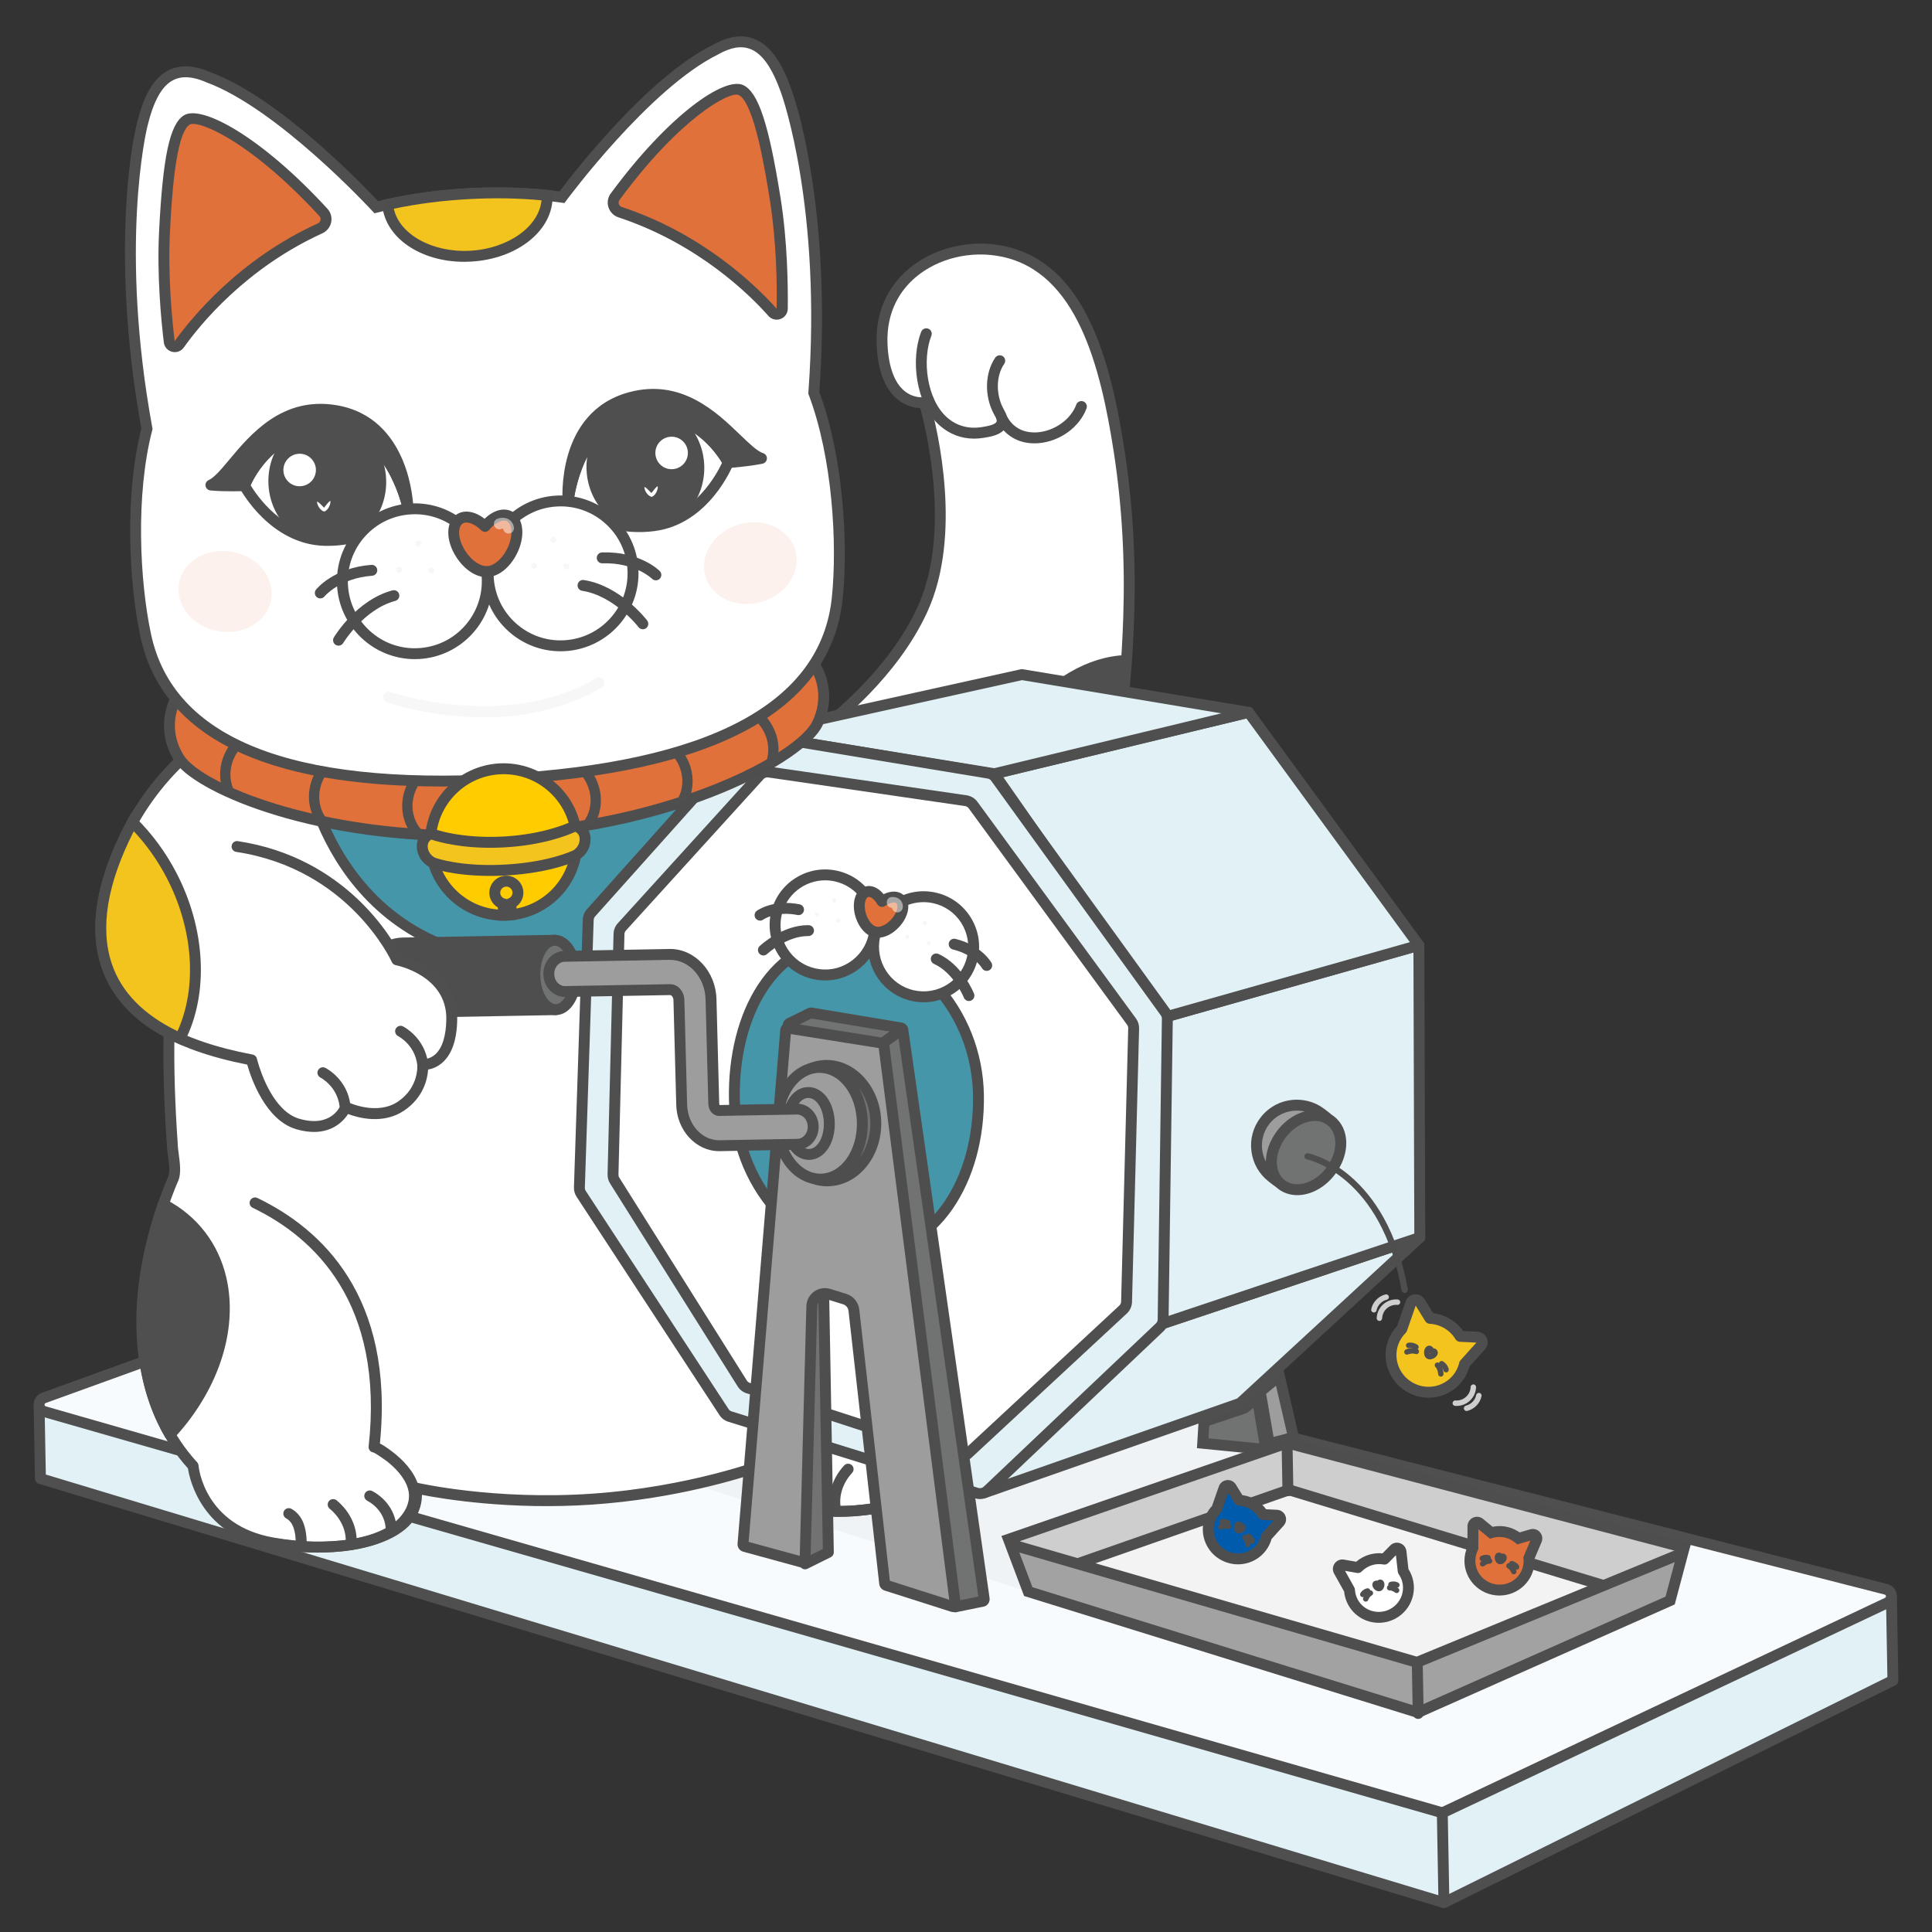 <svg width="84" height="84" viewBox="0 0 84 84" fill="none" xmlns="http://www.w3.org/2000/svg">
<rect x="0" y="0" width="84" height="84" fill="#333333" stroke="none"/>
<path d="M82.301 73.063L82.236 69.423L62.707 78.692L1.701 61.109L1.758 64.286L62.78 82.723L82.301 73.063Z" fill="#E2F1F5"/>
<path d="M62.78 82.96C62.757 82.96 62.734 82.957 62.711 82.95L1.69 64.513C1.591 64.484 1.523 64.394 1.521 64.29L1.464 61.113C1.463 61.038 1.497 60.967 1.557 60.921C1.616 60.876 1.694 60.861 1.766 60.882L62.686 78.44L82.134 69.209C82.206 69.175 82.292 69.18 82.36 69.222C82.428 69.264 82.471 69.339 82.472 69.419L82.538 73.059C82.539 73.15 82.488 73.235 82.406 73.275L62.885 82.935C62.852 82.952 62.816 82.96 62.78 82.96ZM1.992 64.11L62.759 82.469L82.061 72.917L82.005 69.795L62.809 78.906C62.757 78.931 62.697 78.936 62.641 78.92L1.943 61.426L1.992 64.11Z" fill="#4F4F4F"/>
<path d="M82.004 69.1L21.651 53.692C21.589 53.675 21.523 53.678 21.463 53.7L1.907 60.778C1.626 60.88 1.633 61.28 1.918 61.371L62.592 78.783C62.667 78.807 62.749 78.802 62.821 78.768L82.055 69.686C82.318 69.561 82.284 69.177 82.004 69.1Z" fill="#F7FBFD"/>
<path d="M62.687 79.035C62.631 79.035 62.575 79.026 62.52 79.009L1.853 61.599C1.618 61.524 1.468 61.323 1.463 61.084C1.458 60.844 1.601 60.637 1.826 60.555L21.382 53.477C21.489 53.438 21.603 53.433 21.713 53.463L82.062 68.871C82.063 68.871 82.064 68.871 82.065 68.872C82.29 68.933 82.449 69.122 82.469 69.354C82.49 69.586 82.367 69.8 82.156 69.9L62.921 78.982C62.847 79.017 62.767 79.035 62.687 79.035ZM21.569 53.918C21.56 53.918 21.551 53.919 21.543 53.922L1.987 61.001C1.945 61.016 1.936 61.049 1.937 61.074C1.937 61.099 1.947 61.132 1.99 61.145L62.657 78.556C62.682 78.564 62.702 78.562 62.719 78.554L81.954 69.472C81.993 69.453 81.999 69.42 81.997 69.396C81.995 69.372 81.984 69.341 81.942 69.329L21.592 53.921C21.584 53.919 21.576 53.918 21.569 53.918Z" fill="#4F4F4F"/>
<path d="M62.777 82.839C62.648 82.839 62.542 82.736 62.54 82.606L62.474 78.927C62.471 78.797 62.575 78.689 62.706 78.686C62.841 78.679 62.945 78.788 62.947 78.919L63.014 82.598C63.016 82.728 62.912 82.837 62.781 82.839H62.777Z" fill="#4F4E4F"/>
<g opacity="0.05">
<path d="M56.935 63.111L39.212 58.911C39.122 58.89 39.027 58.896 38.94 58.928L28.078 62.975C27.661 63.131 27.674 63.726 28.098 63.863L45.145 69.347C45.258 69.383 45.379 69.376 45.486 69.327L57.024 63.994C57.429 63.807 57.369 63.214 56.935 63.111Z" fill="#4F4F4F"/>
</g>
<path d="M35.472 31.886C35.472 31.886 38.655 29.669 40.105 26.501C41.555 23.333 40.619 19.045 40.193 17.504C40.193 17.504 38.478 17.765 38.352 14.99C38.21 11.879 41.186 10.418 43.61 10.929C47.187 11.681 48.155 16.318 48.669 19.684C49.03 22.04 49.154 24.436 49.075 26.816C48.937 30.945 48.394 35.007 46.272 38.465C45.277 40.087 44.017 41.503 42.583 42.648C41.866 43.22 41.105 43.726 40.309 44.156C40.071 44.285 37.746 45.288 37.735 45.217L35.472 31.886Z" fill="white"/>
<path d="M37.689 45.441C37.664 45.441 37.645 45.438 37.631 45.431L37.521 45.376L37.5 45.252L35.213 31.777L35.336 31.691C35.367 31.669 38.484 29.472 39.889 26.403C41.285 23.354 40.398 19.206 40.012 17.746C39.779 17.735 39.39 17.666 39.022 17.364C38.471 16.912 38.166 16.117 38.115 15.001C38.038 13.308 38.825 12.27 39.499 11.697C40.591 10.77 42.184 10.386 43.659 10.697C47.189 11.44 48.291 15.639 48.904 19.648C49.256 21.953 49.393 24.368 49.311 26.824C49.187 30.557 48.752 34.874 46.474 38.589C45.473 40.221 44.213 41.649 42.731 42.833C42.002 43.414 41.225 43.93 40.422 44.364C40.4 44.376 38.145 45.441 37.689 45.441ZM35.73 31.992L37.924 44.917C38.504 44.7 40.001 44.053 40.197 43.947C40.975 43.526 41.728 43.027 42.435 42.462C43.875 41.313 45.098 39.926 46.07 38.341C48.291 34.721 48.715 30.48 48.838 26.809C48.918 24.381 48.783 21.996 48.435 19.72C47.847 15.87 46.808 11.844 43.561 11.161C42.227 10.879 40.788 11.224 39.806 12.058C39.213 12.562 38.52 13.479 38.588 14.979C38.632 15.936 38.883 16.631 39.315 16.991C39.715 17.326 40.141 17.272 40.159 17.27L40.364 17.242L40.421 17.441C40.782 18.748 41.844 23.27 40.32 26.6C39.005 29.474 36.342 31.543 35.73 31.992Z" fill="#4F4F4F"/>
<path d="M48.387 33.139C48.659 31.682 48.848 30.196 48.96 28.718C45.805 28.832 42.691 32.465 41.649 37.555C41.23 39.6 41.204 41.603 41.501 43.38C44.147 41.649 47.386 38.5 48.387 33.139Z" fill="#4F4F4F"/>
<path d="M41.501 43.617C41.469 43.617 41.436 43.611 41.406 43.597C41.332 43.565 41.28 43.498 41.267 43.419C40.956 41.553 41.008 39.509 41.417 37.508C42.463 32.398 45.632 28.601 48.952 28.481C49.02 28.475 49.084 28.505 49.131 28.553C49.178 28.602 49.202 28.668 49.196 28.735C49.081 30.255 48.887 31.751 48.62 33.182C47.596 38.666 44.254 41.862 41.63 43.578C41.591 43.604 41.546 43.617 41.501 43.617ZM48.702 28.972C45.696 29.276 42.855 32.844 41.881 37.603C41.51 39.417 41.441 41.266 41.679 42.976C44.172 41.266 47.2 38.203 48.154 33.096C48.402 31.767 48.587 30.381 48.702 28.972Z" fill="#4F4F4F"/>
<path d="M43.467 15.684C43.044 16.299 43.06 17.207 43.412 17.872C43.465 17.972 43.526 18.069 43.556 18.18C43.687 18.67 43.002 18.759 42.719 18.804C42.117 18.9 41.518 18.763 41.027 18.334C40.082 17.509 39.811 15.684 40.273 14.511" fill="white"/>
<path d="M42.352 19.071C41.8 19.071 41.294 18.881 40.871 18.513C39.806 17.582 39.585 15.611 40.053 14.424C40.101 14.302 40.239 14.243 40.36 14.29C40.482 14.338 40.542 14.476 40.494 14.598C40.084 15.636 40.292 17.378 41.183 18.156C41.596 18.517 42.115 18.66 42.682 18.57L42.712 18.565C42.855 18.543 43.233 18.484 43.321 18.35C43.328 18.339 43.346 18.312 43.327 18.241C43.311 18.18 43.275 18.115 43.237 18.046L43.203 17.983C42.792 17.207 42.821 16.207 43.272 15.55C43.346 15.442 43.494 15.415 43.602 15.489C43.709 15.563 43.737 15.71 43.663 15.818C43.307 16.336 43.29 17.135 43.622 17.761L43.652 17.818C43.7 17.904 43.754 18.002 43.785 18.119C43.845 18.346 43.782 18.511 43.718 18.609C43.515 18.92 43.04 18.994 42.785 19.034L42.756 19.038C42.619 19.06 42.484 19.071 42.352 19.071Z" fill="#4F4F4F"/>
<path d="M44.973 19.276C44.28 19.276 43.705 18.945 43.376 18.349C43.313 18.235 43.355 18.091 43.469 18.027C43.584 17.965 43.728 18.006 43.791 18.12C44.148 18.769 44.767 18.823 45.105 18.797C45.847 18.742 46.558 18.235 46.795 17.592C46.84 17.469 46.977 17.407 47.099 17.452C47.222 17.497 47.285 17.633 47.24 17.756C46.936 18.577 46.073 19.2 45.141 19.27C45.084 19.274 45.028 19.276 44.973 19.276Z" fill="#4F4F4F"/>
<path d="M36.403 31.874C37.772 31.787 38.467 34.528 38.776 35.471C39.858 38.776 41.243 42.226 41.239 45.752C41.237 46.787 41.134 48.051 41.894 48.877C41.894 48.877 46.488 55.962 42.752 61.376C42.752 61.376 42.903 64.169 39.771 65.169C36.639 66.169 33.242 65.842 33.286 63.653C33.286 63.653 30.101 64.881 25.754 65.179C21.408 65.478 18.084 64.697 18.084 64.697C18.428 66.86 15.108 67.649 11.868 67.087C8.629 66.524 8.396 63.737 8.396 63.737C3.955 58.884 7.537 51.238 7.537 51.238C7.686 50.864 7.499 50.151 7.491 49.758C7.29 46.833 7.239 43.865 7.671 40.957C7.866 39.653 8.215 38.249 8.774 36.996C8.977 36.541 10.259 33.671 10.804 33.633C10.805 33.633 36.354 31.878 36.403 31.874Z" fill="white"/>
<path d="M13.851 67.498C13.204 67.498 12.521 67.44 11.828 67.32C8.772 66.79 8.246 64.331 8.171 63.842C3.752 58.926 7.287 51.215 7.323 51.137C7.396 50.953 7.344 50.559 7.302 50.243C7.279 50.067 7.257 49.902 7.254 49.763C7.007 46.166 7.063 43.436 7.438 40.922C7.659 39.438 8.046 38.047 8.558 36.9C10.099 33.444 10.6 33.41 10.789 33.397C10.957 33.385 36.315 31.643 36.387 31.638C36.387 31.638 36.388 31.638 36.388 31.638C37.808 31.557 38.518 33.84 38.899 35.073C38.937 35.195 38.971 35.305 39.001 35.397C39.165 35.898 39.336 36.401 39.508 36.908C40.477 39.766 41.479 42.721 41.476 45.752C41.476 45.86 41.475 45.972 41.473 46.085C41.463 47.004 41.452 48.045 42.069 48.717C42.077 48.726 42.086 48.737 42.093 48.748C42.139 48.82 46.696 55.975 42.99 61.449C42.983 61.944 42.798 64.452 39.843 65.395C37.406 66.173 34.992 66.118 33.837 65.256C33.4 64.931 33.139 64.495 33.069 63.982C32.167 64.291 29.341 65.17 25.771 65.416C22.201 65.661 19.282 65.176 18.346 64.994C18.346 65.511 18.147 65.979 17.76 66.361C17.015 67.094 15.557 67.498 13.851 67.498ZM10.83 33.868C10.666 33.923 10.073 34.665 8.991 37.093C8.496 38.202 8.121 39.55 7.906 40.992C7.537 43.471 7.482 46.169 7.728 49.742C7.73 49.866 7.751 50.019 7.772 50.181C7.823 50.571 7.882 51.014 7.757 51.325C7.717 51.413 4.29 58.899 8.571 63.577C8.606 63.616 8.628 63.665 8.632 63.718C8.642 63.823 8.897 66.33 11.909 66.853C14.287 67.266 16.505 66.932 17.427 66.023C17.788 65.668 17.93 65.234 17.851 64.734C17.838 64.656 17.866 64.577 17.924 64.524C17.981 64.47 18.062 64.449 18.139 64.467C18.172 64.474 21.482 65.236 25.739 64.943C30 64.65 33.17 63.444 33.202 63.432C33.275 63.404 33.358 63.413 33.423 63.459C33.487 63.504 33.525 63.579 33.524 63.657C33.513 64.163 33.714 64.573 34.12 64.876C35.158 65.651 37.4 65.678 39.699 64.944C42.623 64.01 42.518 61.415 42.516 61.389C42.514 61.337 42.528 61.285 42.558 61.242C46.076 56.142 41.938 49.392 41.705 49.021C40.976 48.213 40.989 47.08 41 46.08C41.001 45.968 41.002 45.858 41.002 45.751C41.005 42.799 40.016 39.882 39.059 37.06C38.887 36.552 38.716 36.047 38.551 35.545C38.52 35.45 38.486 35.338 38.447 35.213C38.133 34.2 37.486 32.109 36.466 32.109C36.451 32.109 36.435 32.109 36.419 32.111C36.144 32.13 11.723 33.807 10.83 33.868Z" fill="#4F4F4F"/>
<path d="M34.715 31.964C34.715 31.964 34.755 41.118 24.639 41.814C14.523 42.509 13.31 33.435 13.31 33.435L34.715 31.964Z" fill="#4696A9"/>
<path d="M23.563 42.088C14.336 42.088 13.087 33.556 13.075 33.467C13.067 33.401 13.085 33.336 13.127 33.285C13.168 33.234 13.229 33.203 13.294 33.199L34.699 31.728C34.764 31.726 34.828 31.746 34.876 31.791C34.924 31.835 34.951 31.898 34.952 31.963C34.952 32.057 34.875 41.348 24.655 42.05C24.279 42.076 23.915 42.088 23.563 42.088ZM13.589 33.653C13.718 34.294 14.161 36.067 15.384 37.762C17.414 40.575 20.522 41.86 24.622 41.577C28.723 41.295 31.626 39.599 33.252 36.534C34.232 34.688 34.428 32.871 34.468 32.219L13.589 33.653Z" fill="#4F4E4F"/>
<path d="M36.486 65.95C35.71 65.95 35.048 65.837 34.482 65.61C33.528 65.228 32.968 64.409 33.089 63.574C33.184 62.916 33.628 62.344 33.984 61.98C34.207 61.753 34.372 61.609 34.497 61.522C32.994 55.281 35.734 51.934 38.313 50.222C38.422 50.15 38.569 50.179 38.641 50.288C38.714 50.397 38.684 50.544 38.575 50.617C36.098 52.261 33.468 55.498 35.001 61.587C35.025 61.685 34.985 61.788 34.901 61.843C34.876 61.859 34.849 61.87 34.821 61.876C34.708 61.952 34.394 62.24 34.322 62.312C34.016 62.625 33.634 63.11 33.557 63.641C33.455 64.352 34.036 64.921 34.658 65.17C35.413 65.473 36.371 65.551 37.589 65.407C38.285 65.324 38.996 65.168 39.7 64.944C39.824 64.903 39.958 64.972 39.998 65.097C40.038 65.222 39.969 65.355 39.844 65.395C39.111 65.629 38.371 65.791 37.644 65.877C37.232 65.926 36.847 65.95 36.486 65.95Z" fill="#4F4F4F"/>
<path d="M38.505 65.739C38.401 65.739 38.304 65.668 38.275 65.562C38.273 65.554 38.266 65.528 38.264 65.519C38.2 65.121 38.2 64.79 38.263 64.506C38.328 64.216 38.484 63.969 38.701 63.811C38.807 63.734 38.955 63.757 39.032 63.863C39.109 63.969 39.086 64.117 38.98 64.194C38.821 64.31 38.754 64.484 38.725 64.61C38.675 64.834 38.678 65.106 38.732 65.443C38.767 65.569 38.693 65.696 38.567 65.731C38.546 65.737 38.526 65.739 38.505 65.739Z" fill="#4F4F4F"/>
<path d="M34.539 65.613C34.428 65.613 34.328 65.534 34.307 65.42C34.175 64.718 34.49 63.976 35.109 63.53C35.216 63.454 35.364 63.478 35.44 63.584C35.517 63.69 35.492 63.838 35.386 63.914C34.916 64.254 34.675 64.81 34.773 65.333C34.797 65.461 34.712 65.585 34.583 65.609C34.569 65.612 34.554 65.613 34.539 65.613Z" fill="#4F4F4F"/>
<path d="M36.343 65.943C36.235 65.943 36.138 65.87 36.112 65.761C35.945 65.06 36.166 64.296 36.701 63.716C36.789 63.62 36.939 63.614 37.036 63.703C37.132 63.791 37.138 63.941 37.049 64.037C36.621 64.501 36.443 65.104 36.573 65.651C36.603 65.779 36.525 65.906 36.398 65.937C36.379 65.941 36.361 65.943 36.343 65.943Z" fill="#4F4F4F"/>
<path d="M13.783 67.504C13.118 67.504 12.435 67.444 11.751 67.325C11.622 67.303 11.536 67.18 11.558 67.052C11.58 66.923 11.704 66.837 11.832 66.859C12.56 66.985 13.285 67.043 13.987 67.028C15.211 67.004 16.15 66.797 16.857 66.394C17.439 66.061 17.937 65.418 17.738 64.728C17.59 64.213 17.145 63.784 16.798 63.515C16.721 63.456 16.368 63.212 16.246 63.153C16.217 63.15 16.189 63.143 16.162 63.13C16.07 63.087 16.017 62.991 16.028 62.89C16.713 56.649 13.665 53.802 10.987 52.513C10.869 52.456 10.819 52.314 10.876 52.196C10.933 52.078 11.075 52.029 11.192 52.086C13.982 53.429 17.155 56.369 16.518 62.76C16.655 62.828 16.838 62.947 17.089 63.141C17.491 63.453 18.01 63.959 18.194 64.597C18.427 65.408 17.985 66.296 17.092 66.805C16.315 67.249 15.302 67.477 13.996 67.502C13.925 67.504 13.854 67.504 13.783 67.504Z" fill="#4F4F4F"/>
<path d="M13.094 67.478C13.083 67.478 13.071 67.478 13.06 67.476C12.932 67.457 12.843 67.342 12.859 67.214C12.868 66.88 12.832 66.61 12.752 66.394C12.707 66.274 12.617 66.11 12.443 66.017C12.328 65.956 12.285 65.812 12.347 65.696C12.408 65.582 12.552 65.538 12.667 65.6C12.904 65.727 13.092 65.95 13.196 66.228C13.298 66.501 13.343 66.829 13.334 67.231L13.329 67.278C13.309 67.394 13.208 67.478 13.094 67.478Z" fill="#4F4F4F"/>
<path d="M17.004 66.818C17 66.818 16.996 66.818 16.992 66.818C16.861 66.812 16.761 66.701 16.767 66.57C16.793 66.039 16.478 65.521 15.965 65.249C15.849 65.187 15.805 65.044 15.866 64.928C15.928 64.813 16.071 64.769 16.187 64.83C16.861 65.187 17.275 65.879 17.24 66.593C17.234 66.719 17.129 66.818 17.004 66.818Z" fill="#4F4F4F"/>
<path d="M15.263 67.392C15.255 67.392 15.247 67.391 15.24 67.391C15.109 67.378 15.014 67.262 15.027 67.132C15.081 66.572 14.822 65.999 14.335 65.598C14.233 65.515 14.219 65.366 14.302 65.264C14.385 65.164 14.534 65.149 14.635 65.232C15.245 65.733 15.568 66.46 15.498 67.178C15.486 67.3 15.383 67.392 15.263 67.392Z" fill="#4F4F4F"/>
<path d="M42.484 49.928C42.401 49.986 42.32 50.047 42.241 50.11C39.52 52.286 39.885 56.465 43.057 59.444C43.222 59.599 43.392 59.746 43.565 59.888C45.153 56.07 43.459 51.846 42.484 49.928Z" fill="#F4C41E"/>
<path d="M43.661 60.274L43.414 60.071C43.22 59.912 43.05 59.763 42.895 59.617C41.091 57.923 40.103 55.781 40.184 53.742C40.245 52.216 40.923 50.86 42.092 49.925C42.175 49.859 42.26 49.796 42.346 49.735L42.57 49.576L42.695 49.821C45.238 54.822 44.469 58.332 43.783 59.979L43.661 60.274ZM42.398 50.287C42.395 50.29 42.391 50.293 42.388 50.295C41.312 51.156 40.714 52.354 40.658 53.761C40.582 55.663 41.516 57.671 43.219 59.272C43.297 59.344 43.378 59.418 43.464 59.493C44.065 57.846 44.563 54.696 42.398 50.287Z" fill="#4F4E4F"/>
<path d="M7.364 52.507C7.277 52.455 7.188 52.406 7.098 52.359C6.394 54.393 5.293 58.809 7.389 62.374C7.541 62.209 7.689 62.041 7.831 61.865C10.566 58.479 10.356 54.289 7.364 52.507Z" fill="#4F4F4F"/>
<path d="M7.39 62.611C7.381 62.611 7.373 62.61 7.364 62.609C7.29 62.601 7.223 62.558 7.185 62.494C6.281 60.956 5.039 57.585 6.874 52.282C6.897 52.217 6.947 52.165 7.011 52.139C7.074 52.114 7.146 52.117 7.208 52.149C7.301 52.198 7.394 52.249 7.485 52.303C8.772 53.069 9.628 54.319 9.897 55.822C10.257 57.832 9.571 60.088 8.016 62.014C7.881 62.18 7.733 62.351 7.564 62.535C7.519 62.583 7.455 62.611 7.39 62.611ZM7.232 52.703C5.691 57.367 6.615 60.419 7.435 61.969C7.51 61.883 7.581 61.799 7.648 61.716C9.116 59.897 9.766 57.78 9.431 55.906C9.183 54.52 8.426 53.415 7.243 52.71C7.243 52.71 7.243 52.71 7.243 52.71C7.239 52.708 7.235 52.706 7.232 52.703Z" fill="#4F4F4F"/>
<path d="M54.792 60.506L55.622 59.822L56.24 62.491L55.183 62.77L54.792 60.506Z" fill="#9D9D9E"/>
<path d="M55.478 60.248L55.958 62.321L55.373 62.475L55.049 60.601L55.478 60.248ZM55.767 59.397L54.535 60.41L54.994 63.064L56.523 62.662L55.767 59.397Z" fill="#4F4E4F"/>
<path d="M52.291 62.75L52.348 61.81L54.069 61.234C54.098 61.225 54.124 61.21 54.147 61.19L54.655 60.759L55.04 63.022L52.291 62.75Z" fill="#717272"/>
<path d="M54.492 61.209L54.755 62.756L52.542 62.537L52.575 61.984L54.145 61.459C54.202 61.44 54.255 61.41 54.301 61.371L54.492 61.209ZM54.819 60.309L53.994 61.01L52.122 61.637L52.041 62.964L55.326 63.288L54.819 60.309Z" fill="#4F4E4F"/>
<path d="M61.731 53.804L50.505 57.563L42.818 64.896L53.916 61.011L61.731 53.804Z" fill="#E2F1F5"/>
<path d="M42.818 65.133C42.737 65.133 42.66 65.092 42.616 65.02C42.558 64.925 42.574 64.802 42.654 64.725L50.341 57.392C50.366 57.368 50.396 57.35 50.429 57.339L61.655 53.58C61.761 53.544 61.877 53.587 61.934 53.684C61.991 53.78 61.973 53.903 61.891 53.979L54.076 61.185C54.053 61.207 54.025 61.224 53.994 61.234L42.896 65.12C42.87 65.129 42.844 65.133 42.818 65.133ZM50.63 57.771L43.776 64.31L53.791 60.804L60.756 54.38L50.63 57.771Z" fill="#4F4F4F"/>
<path d="M61.73 53.804L61.691 41.1L50.616 44.232L50.504 57.563L61.73 53.804Z" fill="#E2F1F5"/>
<path d="M50.504 57.8C50.454 57.8 50.405 57.785 50.364 57.755C50.302 57.71 50.266 57.638 50.267 57.561L50.379 44.23C50.38 44.124 50.45 44.032 50.552 44.004L61.626 40.872C61.697 40.852 61.774 40.866 61.833 40.91C61.892 40.955 61.927 41.025 61.927 41.099L61.967 53.804C61.967 53.906 61.902 53.997 61.805 54.029L50.579 57.788C50.554 57.796 50.529 57.8 50.504 57.8ZM50.852 44.411L50.743 57.233L61.492 53.634L61.454 41.413L50.852 44.411Z" fill="#4F4F4F"/>
<path d="M61.691 41.1L54.287 30.971L43.231 33.641L50.617 44.232L61.691 41.1Z" fill="#E2F1F5"/>
<path d="M50.617 44.468C50.54 44.468 50.467 44.432 50.422 44.367L43.037 33.777C42.992 33.712 42.982 33.63 43.01 33.557C43.037 33.484 43.099 33.429 43.175 33.411L54.231 30.741C54.324 30.717 54.421 30.754 54.478 30.831L61.882 40.96C61.928 41.022 61.94 41.103 61.915 41.177C61.889 41.25 61.83 41.306 61.755 41.327L50.681 44.459C50.66 44.465 50.638 44.468 50.617 44.468ZM43.624 33.79L50.714 43.958L61.298 40.964L54.189 31.238L43.624 33.79Z" fill="#4F4F4F"/>
<path d="M54.287 30.971L44.43 29.33L32.703 31.925L43.231 33.641L54.287 30.971Z" fill="#E2F1F5"/>
<path d="M43.231 33.878C43.218 33.878 43.206 33.877 43.193 33.875L32.665 32.159C32.552 32.141 32.469 32.045 32.466 31.932C32.463 31.818 32.541 31.718 32.651 31.694L44.378 29.099C44.407 29.092 44.438 29.091 44.468 29.096L54.325 30.737C54.437 30.756 54.519 30.85 54.523 30.962C54.528 31.075 54.452 31.175 54.342 31.201L43.287 33.871C43.268 33.876 43.25 33.878 43.231 33.878ZM33.959 31.89L43.222 33.4L53.101 31.014L44.436 29.571L33.959 31.89Z" fill="#4F4F4F"/>
<path d="M42.931 64.811L50.425 57.707C50.517 57.62 50.569 57.499 50.571 57.373L50.755 44.294C50.756 44.193 50.725 44.095 50.666 44.013L43.284 33.805C43.212 33.704 43.102 33.637 42.98 33.616L32.91 31.951C32.752 31.925 32.59 31.982 32.483 32.101L25.695 39.69C25.622 39.773 25.579 39.878 25.576 39.988L25.192 51.633C25.189 51.729 25.215 51.824 25.268 51.905L31.482 61.398C31.542 61.49 31.631 61.557 31.736 61.59L42.469 64.919C42.631 64.97 42.808 64.928 42.931 64.811Z" fill="#E2F1F5"/>
<path d="M42.607 65.177C42.537 65.177 42.467 65.167 42.398 65.146L31.665 61.816C31.509 61.768 31.373 61.665 31.283 61.528L25.07 52.035C24.989 51.913 24.95 51.771 24.954 51.625L25.338 39.98C25.344 39.815 25.408 39.656 25.518 39.532L32.306 31.943C32.469 31.762 32.71 31.678 32.948 31.717L43.018 33.383C43.204 33.413 43.366 33.514 43.476 33.666L50.857 43.874C50.946 43.996 50.993 44.147 50.991 44.298L50.808 57.376C50.805 57.565 50.725 57.749 50.587 57.879L43.094 64.983C42.96 65.11 42.785 65.177 42.607 65.177ZM32.833 32.182C32.767 32.182 32.704 32.209 32.66 32.259L25.871 39.849C25.835 39.889 25.814 39.941 25.812 39.996L25.428 51.64C25.426 51.688 25.44 51.735 25.466 51.776L31.68 61.269C31.709 61.314 31.754 61.348 31.805 61.364L42.539 64.693C42.619 64.718 42.707 64.697 42.768 64.64L50.261 57.535C50.306 57.492 50.333 57.432 50.334 57.369L50.517 44.291C50.518 44.242 50.502 44.192 50.473 44.152L43.092 33.943C43.056 33.893 43.002 33.86 42.941 33.85L32.871 32.185C32.858 32.183 32.846 32.182 32.833 32.182Z" fill="#4F4E4F"/>
<path d="M42.081 63.203L48.831 56.934C48.924 56.849 48.978 56.729 48.981 56.602L49.29 44.711C49.292 44.607 49.261 44.505 49.199 44.421L42.305 35C42.231 34.898 42.119 34.831 41.994 34.812L33.436 33.567C33.282 33.545 33.126 33.6 33.021 33.716L27.036 40.301C26.96 40.385 26.916 40.493 26.914 40.606L26.654 51.065C26.651 51.157 26.676 51.248 26.725 51.327L32.273 60.152C32.332 60.245 32.421 60.315 32.526 60.349L41.616 63.305C41.778 63.358 41.956 63.319 42.081 63.203Z" fill="white"/>
<path d="M41.76 63.565C41.687 63.565 41.614 63.554 41.542 63.531L32.452 60.575C32.294 60.523 32.16 60.418 32.072 60.278L26.524 51.453C26.45 51.335 26.413 51.199 26.416 51.059L26.676 40.6C26.681 40.43 26.746 40.268 26.86 40.142L32.845 33.557C33.004 33.382 33.237 33.298 33.47 33.333L42.028 34.578C42.215 34.605 42.385 34.708 42.496 34.86L49.39 44.281C49.482 44.407 49.53 44.561 49.526 44.717L49.218 56.609C49.213 56.798 49.13 56.98 48.992 57.108L42.241 63.376C42.109 63.5 41.936 63.565 41.76 63.565ZM33.368 33.799C33.303 33.799 33.24 33.826 33.196 33.875L27.211 40.461C27.173 40.502 27.151 40.556 27.15 40.612L26.89 51.071C26.889 51.117 26.901 51.162 26.925 51.2L32.473 60.026C32.502 60.072 32.547 60.107 32.598 60.124L41.688 63.08C41.769 63.106 41.857 63.087 41.919 63.029L48.669 56.761C48.715 56.719 48.742 56.658 48.744 56.596L49.053 44.705C49.054 44.653 49.038 44.602 49.008 44.561L42.114 35.14C42.077 35.09 42.021 35.056 41.959 35.047L33.402 33.802C33.391 33.8 33.379 33.799 33.368 33.799Z" fill="#4F4F4F"/>
<path d="M31.93 47.785C31.998 51.541 34.727 54.537 37.658 54.484C40.588 54.431 42.609 51.349 42.542 47.594C42.474 43.838 39.546 40.846 36.616 40.898C33.685 40.951 31.863 44.03 31.93 47.785Z" fill="#4696A9"/>
<path d="M37.582 54.721C36.123 54.721 34.655 53.995 33.542 52.718C32.383 51.39 31.727 49.64 31.693 47.79C31.659 45.881 32.105 44.118 32.95 42.824C33.843 41.456 35.144 40.688 36.611 40.662C38.108 40.633 39.642 41.363 40.827 42.658C42.052 43.999 42.745 45.75 42.778 47.59C42.812 49.481 42.329 51.247 41.418 52.562C40.473 53.928 39.139 54.694 37.662 54.721C37.635 54.721 37.609 54.721 37.582 54.721ZM32.167 47.781C32.198 49.52 32.813 51.163 33.899 52.407C34.94 53.601 36.316 54.271 37.653 54.247C38.974 54.223 40.172 53.529 41.029 52.292C41.884 51.058 42.337 49.391 42.304 47.598C42.273 45.874 41.624 44.233 40.477 42.978C39.384 41.782 37.978 41.114 36.62 41.135C35.295 41.159 34.163 41.833 33.347 43.083C32.553 44.298 32.134 45.967 32.167 47.781Z" fill="#4F4E4F"/>
<path d="M61.685 73.69L71.1 68.248L55.528 64.418L45.041 68.327L61.685 73.69Z" fill="#F3F3F4"/>
<path d="M69.868 68.98L56.117 64.798C56.094 64.791 56.071 64.788 56.048 64.788C56.021 64.788 55.995 64.792 55.97 64.801L45.283 68.538L43.94 66.895L55.964 62.738L73.216 67.282L72.517 69.451L69.868 68.98Z" fill="#CDCECD"/>
<path d="M55.973 62.986L72.914 67.448L72.355 69.181L69.923 68.749L56.186 64.572C56.141 64.558 56.094 64.551 56.048 64.551C55.995 64.551 55.942 64.56 55.892 64.578L45.361 68.26L44.338 67.008L55.973 62.986ZM55.954 62.491L43.541 66.782L45.205 68.817L56.048 65.025L69.812 69.211L72.679 69.72L73.518 67.117L55.954 62.491Z" fill="#4F4E4F"/>
<path d="M44.707 69.2L43.93 67.142L61.527 72.252C61.548 72.259 61.571 72.262 61.593 72.262C61.623 72.262 61.654 72.256 61.683 72.244L73.166 67.518L72.615 69.587L61.649 74.455L44.707 69.2Z" fill="#A3A2A2"/>
<path d="M44.319 67.501L61.461 72.48C61.504 72.492 61.549 72.499 61.593 72.499C61.654 72.499 61.716 72.487 61.773 72.463L72.814 67.919L72.415 69.417L61.635 74.203L44.888 69.008L44.319 67.501ZM43.541 66.782L44.526 69.392L61.664 74.708L72.815 69.758L73.518 67.117L61.593 72.025L43.541 66.782Z" fill="#4F4E4F"/>
<path d="M55.745 51.422C55.66 51.422 55.576 51.393 55.509 51.341L55.313 51.19C54.548 50.601 54.405 49.499 54.994 48.733C55.328 48.299 55.835 48.05 56.383 48.05C56.773 48.05 57.142 48.176 57.452 48.414L57.648 48.565C57.729 48.628 57.782 48.719 57.795 48.821C57.808 48.924 57.781 49.026 57.718 49.108L56.052 51.271C55.978 51.367 55.866 51.422 55.745 51.422Z" fill="#9D9D9E"/>
<path d="M56.383 48.287C56.706 48.287 57.031 48.39 57.306 48.602L57.503 48.753C57.568 48.803 57.581 48.898 57.53 48.963L55.864 51.127C55.834 51.165 55.79 51.185 55.745 51.185C55.713 51.185 55.681 51.175 55.654 51.154L55.457 51.003C54.794 50.492 54.671 49.541 55.181 48.878C55.48 48.49 55.929 48.287 56.383 48.287ZM56.383 47.813C55.76 47.813 55.186 48.096 54.806 48.589C54.482 49.01 54.341 49.532 54.41 50.059C54.478 50.585 54.747 51.054 55.168 51.378L55.364 51.529C55.473 51.613 55.608 51.659 55.745 51.659C55.94 51.659 56.12 51.57 56.239 51.416L57.905 49.252C58.007 49.12 58.051 48.957 58.03 48.791C58.008 48.626 57.924 48.479 57.792 48.377L57.596 48.227C57.245 47.956 56.825 47.813 56.383 47.813Z" fill="#4F4E4F"/>
<path d="M56.404 51.726C56.145 51.726 55.907 51.649 55.716 51.502C55.422 51.275 55.266 50.912 55.278 50.48C55.289 50.077 55.448 49.657 55.725 49.297C56.104 48.806 56.656 48.5 57.167 48.5C57.426 48.5 57.664 48.578 57.855 48.725C58.439 49.175 58.435 50.164 57.846 50.93C57.467 51.421 56.915 51.726 56.404 51.726Z" fill="#717272"/>
<path d="M57.167 48.737C57.368 48.737 57.556 48.794 57.71 48.913C58.192 49.284 58.169 50.122 57.658 50.785C57.311 51.236 56.828 51.489 56.404 51.489C56.203 51.489 56.016 51.433 55.861 51.314C55.379 50.943 55.403 50.105 55.913 49.441C56.26 48.991 56.743 48.737 57.167 48.737ZM57.167 48.264C56.576 48.264 55.966 48.596 55.538 49.152C54.857 50.036 54.872 51.15 55.572 51.689C55.804 51.868 56.092 51.963 56.404 51.963C56.995 51.963 57.605 51.631 58.033 51.074C58.714 50.191 58.699 49.076 57.999 48.537C57.767 48.358 57.479 48.264 57.167 48.264Z" fill="#4F4E4F"/>
<path d="M61.075 56.219C61.082 56.219 61.089 56.218 61.096 56.217C61.171 56.204 61.221 56.133 61.208 56.058C60.998 54.867 60.643 53.816 60.151 52.933C59.755 52.224 59.271 51.621 58.711 51.142C57.753 50.321 56.912 50.149 56.877 50.142C56.803 50.127 56.731 50.176 56.717 50.25C56.702 50.324 56.75 50.396 56.824 50.41C56.831 50.412 57.033 50.454 57.343 50.59C57.631 50.717 58.074 50.953 58.547 51.361C59.079 51.82 59.54 52.398 59.918 53.078C60.392 53.931 60.735 54.95 60.938 56.106C60.95 56.173 61.009 56.22 61.075 56.219Z" fill="#4F4E4F"/>
<path d="M41.535 69.865C41.519 69.865 41.504 69.862 41.491 69.855L39.736 68.971C39.704 68.955 39.683 68.928 39.677 68.897L36.169 50.624C36.166 50.603 36.16 50.581 36.153 50.559L34.268 44.616C34.254 44.569 34.275 44.517 34.319 44.496L35.215 44.052C35.229 44.045 35.244 44.041 35.26 44.041L39.172 44.692C39.215 44.699 39.248 44.733 39.254 44.777L42.791 69.514C42.797 69.555 42.777 69.595 42.742 69.615L41.609 69.847C41.596 69.85 41.583 69.853 41.571 69.859C41.559 69.863 41.547 69.865 41.535 69.865Z" fill="#717272"/>
<path d="M35.28 44.284L39.033 44.91L42.537 69.415L41.562 69.615C41.556 69.616 41.551 69.617 41.547 69.618L39.897 68.787L36.402 50.58C36.396 50.548 36.388 50.518 36.379 50.487L34.529 44.656L35.28 44.284ZM35.259 43.805C35.207 43.805 35.156 43.816 35.109 43.84L34.214 44.283C34.065 44.357 33.992 44.529 34.042 44.687L35.927 50.631C35.931 50.643 35.934 50.656 35.937 50.669L39.444 68.942C39.464 69.047 39.533 69.136 39.629 69.182L41.387 70.069C41.434 70.091 41.484 70.102 41.534 70.102C41.576 70.102 41.617 70.094 41.657 70.079L42.814 69.842C42.96 69.785 43.047 69.635 43.025 69.48L39.488 44.743C39.468 44.598 39.355 44.483 39.21 44.459L35.315 43.809C35.296 43.806 35.278 43.805 35.259 43.805Z" fill="#4F4E4F"/>
<path d="M35.073 67.994L36.019 67.66L35.806 55.837L34.541 56.421L35.073 67.994Z" fill="#717272"/>
<path d="M41.435 69.849C41.425 69.849 41.414 69.847 41.404 69.844L38.533 68.928C38.495 68.916 38.468 68.883 38.464 68.844L37.126 56.966C37.101 56.739 36.944 56.55 36.726 56.482L36.04 56.268C35.984 56.251 35.927 56.242 35.869 56.242C35.561 56.242 35.304 56.493 35.296 56.801L35.004 67.827C35.002 67.887 34.951 67.925 34.905 67.925C34.896 67.925 34.887 67.923 34.877 67.921L32.377 67.238C32.331 67.225 32.3 67.181 32.304 67.133L34.161 44.794C34.165 44.742 34.209 44.702 34.26 44.702L38.344 45.35C38.387 45.357 38.422 45.393 38.427 45.437L41.533 69.736C41.538 69.773 41.523 69.799 41.51 69.814C41.49 69.836 41.463 69.849 41.435 69.849Z" fill="#9D9D9E"/>
<path d="M34.384 44.96L38.205 45.568L41.271 69.553L38.689 68.729L37.361 56.939C37.325 56.62 37.104 56.351 36.797 56.256L36.11 56.042C36.032 56.018 35.95 56.005 35.869 56.005C35.426 56.005 35.07 56.352 35.059 56.795L34.772 67.646L32.549 67.039L34.384 44.96ZM34.26 44.465C34.088 44.465 33.939 44.597 33.924 44.774L32.068 67.113C32.054 67.275 32.158 67.424 32.315 67.466L34.815 68.149C34.845 68.158 34.875 68.162 34.904 68.162C35.081 68.162 35.236 68.021 35.24 67.833L35.532 56.808C35.537 56.62 35.692 56.479 35.869 56.479C35.902 56.479 35.935 56.484 35.969 56.495L36.656 56.708C36.783 56.748 36.876 56.859 36.891 56.992L38.228 68.87C38.243 69.002 38.334 69.113 38.46 69.154L41.331 70.07C41.366 70.081 41.401 70.086 41.434 70.086C41.629 70.086 41.794 69.914 41.768 69.706L38.662 45.407C38.643 45.258 38.528 45.14 38.381 45.117L34.313 44.469C34.295 44.466 34.277 44.465 34.26 44.465Z" fill="#4F4E4F"/>
<path d="M38.423 45.56C38.349 45.56 38.276 45.526 38.23 45.461C38.154 45.355 38.178 45.207 38.285 45.13L39.075 44.565C39.181 44.489 39.329 44.513 39.405 44.62C39.481 44.726 39.457 44.874 39.35 44.95L38.56 45.516C38.519 45.546 38.47 45.56 38.423 45.56Z" fill="#4F4E4F"/>
<path d="M35.003 68.232C34.916 68.232 34.832 68.184 34.79 68.1C34.732 67.983 34.78 67.841 34.897 67.783L35.776 67.346L35.577 56.312C35.575 56.181 35.679 56.073 35.81 56.071C35.936 56.076 36.049 56.173 36.051 56.303L36.253 67.488C36.255 67.579 36.203 67.663 36.121 67.704L35.108 68.207C35.074 68.224 35.038 68.232 35.003 68.232Z" fill="#4F4E4F"/>
<path d="M24.171 43.898L17.565 44.017C16.733 44.032 16.044 43.368 16.029 42.536C16.015 41.703 16.678 41.015 17.511 41L24.116 40.881L24.171 43.898Z" fill="#4F4E4F"/>
<path d="M17.537 44.254C17.082 44.254 16.654 44.081 16.326 43.765C15.99 43.441 15.801 43.006 15.792 42.54C15.784 42.074 15.957 41.632 16.281 41.297C16.605 40.961 17.04 40.772 17.506 40.763L24.112 40.644C24.171 40.637 24.235 40.667 24.281 40.71C24.326 40.754 24.352 40.814 24.353 40.877L24.407 43.893C24.41 44.024 24.306 44.132 24.175 44.134L17.569 44.254C17.558 44.254 17.547 44.254 17.537 44.254ZM23.884 41.122L17.515 41.237C17.175 41.243 16.858 41.381 16.622 41.626C16.386 41.87 16.26 42.192 16.266 42.531C16.272 42.871 16.41 43.188 16.655 43.424C16.899 43.659 17.224 43.79 17.56 43.78L23.929 43.665L23.884 41.122Z" fill="#4F4E4F"/>
<path d="M24.17 43.898C24.66 43.889 25.045 43.206 25.03 42.373C25.015 41.54 24.605 40.872 24.116 40.881C23.626 40.89 23.241 41.572 23.256 42.405C23.271 43.238 23.68 43.906 24.17 43.898Z" fill="#717272"/>
<path d="M24.16 44.134C23.537 44.134 23.037 43.381 23.019 42.41C23.011 41.965 23.107 41.542 23.29 41.218C23.495 40.854 23.787 40.65 24.112 40.644H24.126C24.749 40.644 25.25 41.398 25.267 42.369C25.275 42.813 25.179 43.237 24.996 43.561C24.791 43.925 24.499 44.129 24.174 44.134H24.16ZM23.493 42.401C23.506 43.146 23.855 43.661 24.161 43.661H24.166C24.313 43.658 24.465 43.537 24.583 43.328C24.723 43.08 24.8 42.734 24.793 42.377C24.78 41.632 24.431 41.118 24.125 41.118H24.12C23.973 41.12 23.82 41.242 23.703 41.45C23.563 41.699 23.486 42.045 23.493 42.401Z" fill="#4F4E4F"/>
<path d="M35.968 51.341C34.816 51.341 33.858 50.233 33.834 48.87C33.822 48.208 34.026 47.58 34.409 47.101C34.802 46.61 35.335 46.334 35.911 46.323L35.944 46.323C37.096 46.323 38.054 47.431 38.078 48.794C38.09 49.456 37.886 50.084 37.503 50.562C37.11 51.053 36.577 51.33 36.001 51.34L35.968 51.341Z" fill="#717272"/>
<path d="M35.943 46.56C36.972 46.56 37.819 47.555 37.841 48.798C37.864 50.052 37.038 51.085 35.996 51.104C35.987 51.104 35.977 51.104 35.968 51.104C34.939 51.104 34.092 50.109 34.07 48.866C34.047 47.611 34.873 46.579 35.914 46.56C35.924 46.56 35.934 46.56 35.943 46.56ZM35.943 46.086L35.906 46.086C34.605 46.11 33.569 47.36 33.596 48.874C33.623 50.365 34.687 51.578 35.968 51.578L36.005 51.577C37.306 51.554 38.342 50.303 38.315 48.789C38.288 47.298 37.224 46.086 35.943 46.086Z" fill="#4F4E4F"/>
<path d="M35.669 51.266C34.65 51.265 33.833 50.213 33.809 48.87C33.785 47.532 34.592 46.427 35.607 46.409C35.609 46.409 35.632 46.409 35.633 46.409C36.652 46.409 37.469 47.461 37.493 48.804C37.518 50.143 36.711 51.247 35.695 51.265C35.694 51.265 35.671 51.266 35.669 51.266Z" fill="#9D9D9E"/>
<path d="M35.633 46.646C36.51 46.646 37.234 47.608 37.256 48.808C37.278 50.019 36.577 51.013 35.69 51.029C35.683 51.029 35.676 51.029 35.669 51.029C34.792 51.029 34.067 50.066 34.046 48.866C34.024 47.656 34.725 46.662 35.611 46.646C35.619 46.646 35.626 46.646 35.633 46.646ZM35.633 46.172L35.603 46.172C35.028 46.182 34.48 46.497 34.101 47.035C33.747 47.536 33.559 48.189 33.572 48.875C33.599 50.348 34.52 51.502 35.669 51.502L35.699 51.502C36.274 51.492 36.822 51.177 37.201 50.639C37.554 50.138 37.742 49.485 37.73 48.8C37.703 47.326 36.782 46.172 35.633 46.172Z" fill="#4F4E4F"/>
<path d="M35.169 50.192C34.671 50.192 34.27 49.608 34.256 48.862C34.25 48.524 34.325 48.201 34.468 47.952C34.63 47.669 34.873 47.505 35.133 47.5C35.643 47.5 36.044 48.084 36.057 48.83C36.063 49.168 35.988 49.492 35.846 49.74C35.683 50.023 35.441 50.188 35.181 50.192H35.169Z" fill="#9D9D9E"/>
<path d="M35.144 47.737C35.507 47.737 35.809 48.225 35.82 48.834C35.831 49.447 35.543 49.949 35.176 49.956C35.174 49.956 35.172 49.956 35.169 49.956C34.806 49.956 34.504 49.467 34.493 48.858C34.482 48.245 34.77 47.743 35.136 47.737C35.139 47.737 35.141 47.737 35.144 47.737ZM35.144 47.263C35.141 47.263 35.13 47.263 35.128 47.263C34.782 47.269 34.467 47.477 34.262 47.834C34.098 48.119 34.012 48.486 34.019 48.867C34.035 49.758 34.529 50.429 35.169 50.429C35.172 50.429 35.182 50.429 35.185 50.429C35.833 50.417 36.31 49.728 36.294 48.825C36.278 47.935 35.783 47.263 35.144 47.263Z" fill="#4F4E4F"/>
<path d="M31.265 49.813C30.386 49.813 29.657 49.008 29.639 48.02L29.518 43.49C29.514 43.234 29.343 43.027 29.138 43.027C29.138 43.027 24.572 43.109 24.572 43.109C24.182 43.109 23.868 42.772 23.86 42.357C23.857 42.158 23.922 41.969 24.044 41.824C24.174 41.669 24.352 41.582 24.545 41.579L29.133 41.496C30.096 41.496 30.895 42.379 30.915 43.463L31.035 47.992C31.038 48.15 31.141 48.282 31.261 48.282C31.261 48.282 34.646 48.221 34.646 48.221C35.036 48.221 35.35 48.559 35.358 48.974C35.361 49.172 35.296 49.362 35.174 49.507C35.044 49.661 34.866 49.748 34.673 49.752C34.673 49.752 31.267 49.813 31.265 49.813Z" fill="#9D9D9E"/>
<path d="M29.133 41.733C29.969 41.733 30.66 42.505 30.677 43.467L30.797 47.999C30.803 48.287 31.01 48.519 31.261 48.519C31.263 48.519 31.266 48.519 31.268 48.519L34.65 48.458C34.652 48.458 34.654 48.458 34.657 48.458C34.908 48.458 35.115 48.689 35.12 48.978C35.125 49.27 34.923 49.51 34.669 49.515L31.287 49.576C31.28 49.576 31.272 49.576 31.265 49.576C30.512 49.576 29.891 48.881 29.875 48.015L29.755 43.484C29.748 43.099 29.472 42.79 29.137 42.79C29.134 42.79 29.131 42.79 29.127 42.79L24.568 42.873C24.565 42.873 24.563 42.873 24.56 42.873C24.309 42.873 24.102 42.641 24.097 42.352C24.092 42.06 24.294 41.82 24.549 41.816L29.108 41.733C29.117 41.733 29.125 41.733 29.133 41.733ZM29.133 41.259L29.1 41.26L24.54 41.342C24.024 41.351 23.613 41.808 23.623 42.361C23.633 42.904 24.053 43.346 24.56 43.346C24.563 43.346 24.573 43.346 24.576 43.346L29.136 43.264C29.194 43.264 29.279 43.353 29.281 43.492L29.402 48.028C29.422 49.141 30.258 50.05 31.265 50.05L31.296 50.05L34.677 49.989C34.935 49.984 35.182 49.864 35.354 49.659C35.514 49.47 35.599 49.225 35.594 48.969C35.584 48.426 35.164 47.984 34.657 47.984C34.654 47.984 34.644 47.984 34.641 47.984L31.285 48.045C31.279 48.035 31.272 48.016 31.271 47.99L31.151 43.455C31.129 42.246 30.224 41.259 29.133 41.259Z" fill="#4F4E4F"/>
<path d="M61.66 74.736C61.531 74.736 61.426 74.633 61.423 74.504L61.384 72.312C61.382 72.181 61.486 72.073 61.617 72.071C61.748 72.061 61.855 72.173 61.858 72.303L61.897 74.495C61.9 74.626 61.795 74.734 61.665 74.736H61.66Z" fill="#4F4E4F"/>
<path d="M55.996 65.051C55.867 65.051 55.761 64.948 55.759 64.818L55.722 62.74C55.719 62.609 55.824 62.501 55.954 62.499C56.083 62.494 56.193 62.6 56.196 62.732L56.233 64.81C56.235 64.941 56.131 65.049 56 65.051H55.996Z" fill="#4F4E4F"/>
<path d="M63.329 61.128C63.307 61.128 63.285 61.127 63.264 61.126C63.198 61.12 63.15 61.063 63.155 60.998C63.16 60.933 63.218 60.88 63.282 60.89C63.451 60.902 63.62 60.844 63.744 60.729C63.864 60.618 63.934 60.467 63.941 60.304C63.943 60.239 64 60.192 64.064 60.19C64.129 60.193 64.18 60.248 64.177 60.313C64.168 60.54 64.072 60.749 63.905 60.903C63.748 61.048 63.541 61.128 63.329 61.128Z" fill="#CDCECD"/>
<path d="M63.765 61.348C63.712 61.348 63.663 61.312 63.65 61.259C63.634 61.195 63.673 61.131 63.736 61.115C63.855 61.085 63.962 61.02 64.044 60.928C64.113 60.849 64.162 60.754 64.183 60.652C64.197 60.588 64.26 60.548 64.324 60.561C64.388 60.574 64.429 60.637 64.415 60.701C64.385 60.843 64.318 60.976 64.221 61.085C64.108 61.213 63.96 61.303 63.794 61.345C63.784 61.347 63.774 61.348 63.765 61.348Z" fill="#CDCECD"/>
<path d="M59.975 57.433H59.97C59.905 57.43 59.854 57.375 59.856 57.31C59.865 57.083 59.962 56.874 60.129 56.72C60.302 56.56 60.535 56.478 60.77 56.498C60.836 56.503 60.884 56.56 60.879 56.625C60.874 56.69 60.817 56.743 60.752 56.734C60.583 56.721 60.414 56.779 60.289 56.894C60.169 57.005 60.1 57.156 60.093 57.319C60.091 57.383 60.038 57.433 59.975 57.433Z" fill="#CDCECD"/>
<path d="M59.735 57.065C59.727 57.065 59.718 57.064 59.71 57.063C59.646 57.049 59.605 56.986 59.619 56.922C59.649 56.78 59.716 56.648 59.813 56.539C59.926 56.41 60.074 56.32 60.24 56.279C60.304 56.263 60.368 56.301 60.384 56.365C60.4 56.428 60.361 56.492 60.298 56.508C60.178 56.538 60.072 56.603 59.99 56.696C59.921 56.774 59.872 56.87 59.85 56.971C59.839 57.027 59.789 57.065 59.735 57.065Z" fill="#CDCECD"/>
<path d="M64.233 58.139C64.417 58.148 64.511 58.363 64.393 58.505L63.674 59.302C63.66 59.364 63.642 59.426 63.619 59.488C63.312 60.319 62.381 60.741 61.541 60.43C60.701 60.119 60.269 59.193 60.577 58.362C60.659 58.139 60.788 57.946 60.947 57.788L61.339 56.66C61.4 56.486 61.634 56.457 61.735 56.611L62.17 57.319C62.332 57.328 62.495 57.36 62.655 57.419C63.015 57.552 63.299 57.799 63.483 58.102L64.233 58.139Z" fill="#F4C41E"/>
<path d="M62.11 60.77C61.891 60.77 61.671 60.731 61.459 60.652C60.498 60.297 60.002 59.232 60.355 58.28C60.44 58.049 60.57 57.84 60.74 57.66L61.116 56.582C61.174 56.416 61.318 56.299 61.493 56.278C61.669 56.255 61.836 56.334 61.933 56.481L62.31 57.093C62.456 57.111 62.599 57.146 62.737 57.197C63.091 57.328 63.399 57.565 63.615 57.871L64.244 57.903C64.42 57.911 64.573 58.016 64.643 58.177C64.714 58.338 64.688 58.522 64.575 58.657L63.89 59.417C63.876 59.468 63.861 59.519 63.842 59.57C63.671 60.032 63.329 60.399 62.878 60.603C62.633 60.714 62.372 60.77 62.11 60.77ZM61.553 56.767L61.171 57.866C61.159 57.9 61.139 57.93 61.114 57.956C60.973 58.096 60.867 58.261 60.799 58.444C60.537 59.152 60.907 59.943 61.623 60.208C61.971 60.337 62.347 60.324 62.682 60.172C63.017 60.02 63.271 59.748 63.398 59.406C63.417 59.353 63.432 59.3 63.444 59.247C63.453 59.209 63.472 59.173 63.499 59.144L64.191 58.374L63.472 58.339C63.393 58.335 63.322 58.292 63.281 58.225C63.116 57.953 62.871 57.752 62.573 57.641C62.44 57.592 62.3 57.563 62.158 57.556C62.08 57.552 62.009 57.51 61.968 57.443L61.553 56.767ZM64.221 58.37C64.222 58.374 64.222 58.376 64.222 58.376L64.233 58.139L64.221 58.37Z" fill="#4F4E4F"/>
<path d="M62.873 59.671C62.815 59.671 62.765 59.629 62.756 59.572C62.754 59.563 62.732 59.469 62.613 59.389C62.559 59.352 62.545 59.278 62.582 59.224C62.619 59.17 62.693 59.156 62.747 59.193C62.963 59.34 62.989 59.53 62.99 59.538C62.998 59.603 62.952 59.662 62.887 59.67C62.882 59.671 62.877 59.671 62.873 59.671Z" fill="#4F4F4F"/>
<path d="M62.645 59.855C62.58 59.855 62.528 59.803 62.527 59.739C62.526 59.73 62.519 59.543 62.413 59.438C62.367 59.392 62.366 59.317 62.412 59.271C62.458 59.225 62.533 59.224 62.58 59.27C62.761 59.45 62.764 59.734 62.764 59.736C62.764 59.802 62.711 59.855 62.645 59.855Z" fill="#4F4F4F"/>
<path d="M61.563 58.685C61.541 58.685 61.52 58.679 61.501 58.667C61.376 58.59 61.279 58.611 61.275 58.612C61.213 58.626 61.147 58.588 61.132 58.525C61.116 58.462 61.153 58.399 61.215 58.383C61.235 58.377 61.415 58.336 61.625 58.466C61.681 58.5 61.698 58.573 61.664 58.629C61.641 58.665 61.602 58.685 61.563 58.685Z" fill="#4F4F4F"/>
<path d="M61.17 58.898C61.124 58.898 61.081 58.871 61.061 58.826C61.036 58.767 61.063 58.698 61.122 58.671C61.124 58.67 61.384 58.557 61.622 58.649C61.683 58.672 61.714 58.741 61.69 58.802C61.666 58.863 61.598 58.893 61.537 58.87C61.396 58.815 61.218 58.888 61.216 58.889C61.201 58.895 61.186 58.898 61.17 58.898Z" fill="#4F4F4F"/>
<path d="M62.388 58.781C62.367 58.741 62.306 58.728 62.239 58.746C62.228 58.678 62.192 58.627 62.147 58.625C62.089 58.622 62.038 58.698 62.033 58.794C62.029 58.872 62.056 58.94 62.097 58.964C62.137 58.992 62.21 58.99 62.28 58.954C62.366 58.91 62.414 58.833 62.388 58.781Z" fill="#E0713A"/>
<path d="M62.168 59.102C62.117 59.102 62.07 59.089 62.032 59.063C61.954 59.013 61.908 58.907 61.915 58.788C61.918 58.72 61.938 58.656 61.972 58.606C62.017 58.54 62.08 58.501 62.153 58.507C62.224 58.51 62.284 58.553 62.321 58.62C62.398 58.627 62.461 58.664 62.493 58.727C62.551 58.841 62.483 58.984 62.334 59.06C62.278 59.088 62.221 59.102 62.168 59.102ZM62.152 58.825C62.154 58.848 62.16 58.863 62.164 58.867C62.166 58.867 62.182 58.866 62.203 58.858C62.194 58.855 62.184 58.851 62.175 58.845C62.167 58.839 62.159 58.833 62.152 58.825Z" fill="#4F4E4F"/>
<path d="M66.594 66.721C66.734 66.679 66.861 66.817 66.808 66.953L66.475 67.737C66.481 67.787 66.483 67.838 66.482 67.89C66.466 68.593 65.877 69.15 65.167 69.134C64.457 69.118 63.894 68.535 63.91 67.832C63.914 67.643 63.96 67.466 64.039 67.306L64.042 66.359C64.042 66.213 64.21 66.131 64.326 66.22L64.835 66.639C64.958 66.603 65.089 66.585 65.225 66.588C65.529 66.595 65.806 66.707 66.022 66.886L66.594 66.721Z" fill="#E0713A"/>
<path d="M65.196 69.371C65.185 69.371 65.173 69.371 65.161 69.371C64.321 69.352 63.653 68.659 63.672 67.827C63.677 67.629 63.72 67.436 63.801 67.253L63.804 66.359C63.805 66.2 63.894 66.058 64.036 65.988C64.178 65.919 64.345 65.936 64.47 66.032L64.894 66.381C65.004 66.359 65.117 66.349 65.229 66.351C65.53 66.358 65.824 66.455 66.07 66.626L66.527 66.493C66.679 66.449 66.84 66.494 66.947 66.61C67.054 66.726 67.086 66.89 67.029 67.038L66.716 67.776C66.718 67.816 66.719 67.855 66.719 67.896C66.7 68.716 66.02 69.371 65.196 69.371ZM64.278 66.487L64.275 67.362L64.251 67.41C64.185 67.546 64.149 67.689 64.146 67.838C64.133 68.409 64.593 68.884 65.172 68.897C65.761 68.916 66.232 68.457 66.245 67.885C66.246 67.843 66.243 67.802 66.239 67.761L66.233 67.7L66.537 66.983L65.967 67.149L65.87 67.069C65.685 66.915 65.46 66.83 65.219 66.825C65.111 66.822 65.004 66.837 64.9 66.866L64.78 66.901L64.278 66.487Z" fill="#4F4F4F"/>
<path d="M65.939 68.25C65.897 68.25 65.857 68.228 65.835 68.189C65.833 68.185 65.796 68.127 65.696 68.1C65.633 68.082 65.595 68.017 65.613 67.954C65.63 67.891 65.695 67.854 65.758 67.871C65.951 67.924 66.029 68.05 66.043 68.074C66.074 68.132 66.053 68.204 65.996 68.235C65.978 68.245 65.959 68.25 65.939 68.25Z" fill="#4F4F4F"/>
<path d="M65.816 68.447C65.767 68.447 65.722 68.417 65.704 68.368C65.69 68.331 65.636 68.226 65.554 68.187C65.495 68.158 65.471 68.088 65.499 68.029C65.528 67.97 65.598 67.945 65.657 67.974C65.851 68.067 65.928 68.291 65.929 68.293C65.949 68.356 65.914 68.422 65.851 68.442C65.84 68.445 65.828 68.447 65.816 68.447Z" fill="#4F4F4F"/>
<path d="M64.447 67.878C64.408 67.878 64.369 67.859 64.347 67.823C64.312 67.769 64.327 67.697 64.381 67.662C64.405 67.646 64.533 67.571 64.728 67.615C64.791 67.63 64.832 67.693 64.817 67.757C64.803 67.82 64.739 67.861 64.676 67.846C64.572 67.823 64.513 67.859 64.51 67.861C64.49 67.873 64.469 67.878 64.447 67.878Z" fill="#4F4F4F"/>
<path d="M64.462 68.11C64.429 68.11 64.397 68.097 64.373 68.07C64.33 68.021 64.335 67.946 64.384 67.903C64.414 67.876 64.576 67.753 64.768 67.753C64.834 67.755 64.885 67.81 64.882 67.875C64.88 67.941 64.823 67.988 64.76 67.99C64.676 67.981 64.578 68.048 64.54 68.081C64.518 68.101 64.49 68.11 64.462 68.11Z" fill="#4F4F4F"/>
<path d="M65.376 67.679C65.35 67.654 65.301 67.66 65.256 67.691C65.23 67.642 65.19 67.614 65.155 67.624C65.111 67.637 65.092 67.707 65.113 67.78C65.13 67.84 65.168 67.883 65.206 67.891C65.242 67.902 65.297 67.881 65.34 67.837C65.393 67.781 65.409 67.711 65.376 67.679Z" fill="#E0713A"/>
<path d="M65.227 68.013C65.209 68.013 65.191 68.01 65.174 68.005C65.095 67.985 65.028 67.912 65 67.813C64.984 67.757 64.982 67.698 64.995 67.649C65.014 67.578 65.061 67.528 65.123 67.51C65.18 67.493 65.241 67.509 65.291 67.549C65.354 67.537 65.415 67.552 65.459 67.594C65.505 67.638 65.522 67.704 65.506 67.775C65.494 67.826 65.466 67.877 65.425 67.919C65.367 67.979 65.295 68.013 65.227 68.013Z" fill="#4F4E4F"/>
<path d="M60.612 67.364C60.714 67.259 60.892 67.316 60.913 67.461L61.008 68.307C61.037 68.349 61.065 68.391 61.089 68.437C61.421 69.057 61.181 69.832 60.554 70.167C59.928 70.502 59.151 70.27 58.82 69.65C58.731 69.484 58.684 69.306 58.674 69.129L58.211 68.302C58.14 68.174 58.246 68.02 58.391 68.041L59.04 68.156C59.13 68.064 59.235 67.984 59.354 67.921C59.623 67.777 59.919 67.738 60.195 67.789L60.612 67.364Z" fill="white"/>
<path d="M59.945 70.557C59.404 70.557 58.881 70.268 58.611 69.762C58.517 69.587 58.46 69.397 58.441 69.199L58.004 68.418C57.927 68.28 57.934 68.113 58.024 67.982C58.114 67.852 58.267 67.785 58.424 67.807L58.964 67.902C59.05 67.828 59.143 67.764 59.242 67.712C59.508 67.57 59.812 67.509 60.109 67.538L60.442 67.198C60.552 67.085 60.714 67.044 60.865 67.093C61.016 67.142 61.124 67.269 61.147 67.426L61.237 68.223C61.258 68.256 61.279 68.29 61.298 68.326C61.69 69.06 61.407 69.98 60.666 70.376C60.436 70.498 60.189 70.557 59.945 70.557ZM58.48 68.297L58.88 69.013C58.898 69.044 58.908 69.079 58.91 69.115C58.919 69.265 58.958 69.408 59.028 69.539C59.298 70.043 59.932 70.23 60.443 69.958C60.953 69.685 61.149 69.053 60.88 68.549C60.86 68.512 60.838 68.477 60.814 68.443C60.791 68.411 60.777 68.373 60.773 68.333L60.692 67.62L60.364 67.954C60.309 68.01 60.229 68.036 60.153 68.022C59.915 67.979 59.678 68.016 59.466 68.13C59.371 68.18 59.284 68.245 59.208 68.322C59.154 68.378 59.075 68.403 58.998 68.389L58.48 68.297Z" fill="#4F4E4F"/>
<path d="M60.733 69.033C60.712 69.033 60.691 69.027 60.672 69.015C60.666 69.013 60.606 68.981 60.506 69.006C60.443 69.022 60.378 68.984 60.362 68.92C60.346 68.857 60.384 68.792 60.448 68.776C60.643 68.726 60.772 68.799 60.797 68.814C60.852 68.849 60.869 68.922 60.834 68.977C60.811 69.013 60.773 69.033 60.733 69.033Z" fill="#4F4F4F"/>
<path d="M60.723 69.264C60.696 69.264 60.669 69.255 60.647 69.237C60.617 69.211 60.519 69.148 60.426 69.151C60.359 69.155 60.304 69.106 60.3 69.041C60.296 68.975 60.346 68.919 60.411 68.915C60.613 68.904 60.781 69.04 60.8 69.055C60.85 69.097 60.856 69.172 60.814 69.222C60.791 69.25 60.757 69.264 60.723 69.264Z" fill="#4F4F4F"/>
<path d="M59.251 69.441C59.233 69.441 59.215 69.437 59.199 69.429C59.142 69.4 59.117 69.335 59.143 69.277C59.146 69.27 59.213 69.123 59.425 69.059C59.488 69.04 59.554 69.076 59.573 69.138C59.592 69.201 59.556 69.267 59.493 69.286C59.393 69.316 59.358 69.377 59.356 69.379C59.334 69.418 59.293 69.441 59.251 69.441Z" fill="#4F4F4F"/>
<path d="M59.379 69.636C59.367 69.636 59.354 69.634 59.342 69.63C59.281 69.61 59.247 69.544 59.266 69.483C59.267 69.481 59.339 69.257 59.529 69.159C59.587 69.128 59.658 69.152 59.688 69.21C59.718 69.268 59.695 69.339 59.637 69.37C59.556 69.411 59.504 69.518 59.491 69.556C59.474 69.605 59.428 69.636 59.379 69.636Z" fill="#4F4F4F"/>
<path d="M60.022 68.796C59.987 68.787 59.947 68.817 59.923 68.865C59.876 68.836 59.828 68.831 59.802 68.857C59.77 68.89 59.788 68.96 59.843 69.014C59.887 69.057 59.941 69.076 59.977 69.065C60.015 69.056 60.052 69.011 60.068 68.951C60.087 68.877 60.066 68.808 60.022 68.796Z" fill="#E0713A"/>
<path d="M59.954 69.187C59.888 69.187 59.817 69.155 59.759 69.098C59.655 68.995 59.637 68.856 59.717 68.774C59.759 68.731 59.82 68.714 59.883 68.725C59.932 68.684 59.993 68.667 60.051 68.681C60.162 68.71 60.219 68.839 60.182 68.981C60.156 69.082 60.091 69.156 60.012 69.178C59.993 69.184 59.974 69.187 59.954 69.187Z" fill="#4F4E4F"/>
<path d="M55.511 65.88C55.657 65.886 55.732 66.057 55.638 66.169L55.068 66.802C55.056 66.851 55.042 66.9 55.024 66.949C54.78 67.609 54.042 67.943 53.376 67.697C52.709 67.45 52.367 66.716 52.611 66.056C52.676 65.879 52.779 65.726 52.904 65.601L53.216 64.707C53.264 64.568 53.449 64.545 53.53 64.667L53.875 65.229C54.003 65.236 54.133 65.261 54.259 65.308C54.545 65.414 54.77 65.609 54.916 65.85L55.511 65.88Z" fill="#005BAC"/>
<path d="M53.827 68.015C53.648 68.015 53.467 67.983 53.294 67.919C52.912 67.778 52.608 67.498 52.437 67.132C52.266 66.764 52.249 66.353 52.389 65.974C52.458 65.788 52.562 65.62 52.698 65.474L52.992 64.629C53.044 64.479 53.174 64.374 53.331 64.354C53.489 64.333 53.64 64.405 53.728 64.537L54.015 65.004C54.127 65.02 54.236 65.047 54.342 65.086C54.624 65.191 54.87 65.378 55.047 65.619L55.522 65.643C55.68 65.65 55.818 65.745 55.881 65.889C55.945 66.035 55.921 66.2 55.819 66.322L55.283 66.917C55.273 66.955 55.261 66.993 55.247 67.031C55.106 67.41 54.826 67.711 54.456 67.879C54.256 67.969 54.042 68.015 53.827 68.015ZM53.398 64.905L53.128 65.679C53.116 65.713 53.097 65.743 53.072 65.769C52.965 65.875 52.885 65.999 52.833 66.138C52.737 66.397 52.749 66.679 52.867 66.931C52.985 67.184 53.195 67.377 53.458 67.475C53.721 67.572 54.007 67.562 54.261 67.447C54.514 67.332 54.706 67.126 54.802 66.867C54.817 66.827 54.828 66.787 54.837 66.747C54.847 66.709 54.865 66.673 54.892 66.644L55.373 66.11L54.905 66.087C54.826 66.083 54.755 66.04 54.714 65.973C54.589 65.767 54.404 65.614 54.177 65.53C54.077 65.493 53.971 65.471 53.862 65.466C53.785 65.462 53.714 65.419 53.673 65.353L53.398 64.905Z" fill="#4F4E4F"/>
<path d="M54.432 67.119C54.376 67.119 54.326 67.079 54.316 67.021C54.315 67.016 54.298 66.949 54.213 66.891C54.159 66.854 54.145 66.781 54.182 66.726C54.218 66.672 54.292 66.659 54.346 66.695C54.513 66.808 54.545 66.953 54.549 66.981C54.56 67.046 54.516 67.107 54.452 67.117C54.445 67.118 54.439 67.119 54.432 67.119Z" fill="#4F4F4F"/>
<path d="M54.252 67.265C54.188 67.265 54.136 67.214 54.134 67.15C54.132 67.1 54.112 66.989 54.051 66.927C54.004 66.881 54.004 66.806 54.05 66.76C54.096 66.713 54.171 66.713 54.218 66.759C54.355 66.896 54.369 67.102 54.37 67.142C54.373 67.208 54.321 67.262 54.256 67.264C54.255 67.264 54.253 67.265 54.252 67.265Z" fill="#4F4F4F"/>
<path d="M53.392 66.337C53.371 66.337 53.35 66.331 53.33 66.319C53.24 66.264 53.172 66.278 53.169 66.278C53.106 66.293 53.041 66.254 53.027 66.19C53.012 66.127 53.05 66.064 53.113 66.048C53.141 66.042 53.287 66.014 53.455 66.117C53.511 66.152 53.528 66.225 53.493 66.281C53.471 66.317 53.432 66.337 53.392 66.337Z" fill="#4F4F4F"/>
<path d="M53.081 66.506C53.035 66.506 52.991 66.478 52.972 66.433C52.947 66.372 52.976 66.303 53.036 66.278C53.073 66.263 53.267 66.191 53.449 66.261C53.51 66.284 53.54 66.353 53.517 66.414C53.493 66.475 53.424 66.505 53.364 66.482C53.278 66.449 53.164 66.482 53.127 66.497C53.112 66.503 53.096 66.506 53.081 66.506Z" fill="#4F4F4F"/>
<path d="M54.046 66.389C54.03 66.357 53.982 66.347 53.929 66.361C53.92 66.307 53.892 66.267 53.855 66.265C53.809 66.263 53.769 66.323 53.765 66.399C53.762 66.461 53.783 66.515 53.816 66.534C53.847 66.556 53.906 66.554 53.961 66.526C54.029 66.491 54.067 66.43 54.046 66.389Z" fill="#FFCC00"/>
<path d="M53.873 66.668C53.829 66.668 53.788 66.657 53.754 66.635C53.682 66.591 53.642 66.499 53.647 66.393C53.651 66.312 53.682 66.24 53.733 66.194C53.77 66.161 53.816 66.144 53.862 66.147C53.922 66.15 53.974 66.184 54.008 66.239C54.072 66.248 54.125 66.281 54.152 66.335C54.205 66.437 54.146 66.565 54.015 66.632C53.968 66.656 53.919 66.668 53.873 66.668Z" fill="#4F4E4F"/>
<path d="M35.875 42.39C37.077 42.39 38.051 41.416 38.051 40.214C38.051 39.013 37.077 38.038 35.875 38.038C34.673 38.038 33.699 39.013 33.699 40.214C33.699 41.416 34.673 42.39 35.875 42.39Z" fill="white"/>
<path d="M35.88 42.628C35.705 42.628 35.529 42.609 35.353 42.57C34.724 42.431 34.187 42.054 33.841 41.511C33.494 40.967 33.38 40.321 33.52 39.692C33.808 38.393 35.099 37.571 36.398 37.859C37.027 37.998 37.564 38.374 37.911 38.918C38.257 39.461 38.371 40.107 38.231 40.737C38.092 41.366 37.716 41.903 37.172 42.249C36.78 42.499 36.334 42.628 35.88 42.628ZM35.876 38.275C34.986 38.275 34.183 38.892 33.983 39.795C33.87 40.3 33.962 40.819 34.24 41.256C34.519 41.693 34.95 41.995 35.456 42.107C35.962 42.22 36.481 42.128 36.917 41.85C37.354 41.572 37.657 41.14 37.769 40.634C37.881 40.128 37.789 39.609 37.511 39.172C37.233 38.736 36.801 38.433 36.295 38.321C36.155 38.29 36.014 38.275 35.876 38.275Z" fill="#4F4F4F"/>
<path d="M40.157 43.34C41.358 43.34 42.332 42.365 42.332 41.163C42.332 39.962 41.358 38.987 40.157 38.987C38.955 38.987 37.98 39.962 37.98 41.163C37.98 42.365 38.955 43.34 40.157 43.34Z" fill="white"/>
<path d="M40.161 43.577C39.986 43.577 39.809 43.558 39.634 43.519C38.335 43.231 37.513 41.94 37.801 40.641C37.94 40.012 38.316 39.475 38.86 39.129C39.404 38.782 40.05 38.669 40.679 38.808C41.308 38.947 41.845 39.324 42.191 39.867C42.538 40.411 42.651 41.057 42.512 41.686C42.373 42.315 41.996 42.852 41.453 43.199C41.06 43.448 40.615 43.577 40.161 43.577ZM40.152 39.224C39.788 39.224 39.43 39.327 39.114 39.528C38.678 39.806 38.375 40.238 38.263 40.744C38.032 41.787 38.693 42.825 39.737 43.057C40.242 43.169 40.761 43.077 41.198 42.799C41.635 42.521 41.937 42.089 42.049 41.583C42.161 41.078 42.07 40.559 41.792 40.122C41.514 39.685 41.082 39.383 40.576 39.27C40.435 39.239 40.293 39.224 40.152 39.224Z" fill="#4F4F4F"/>
<g opacity="0.05">
<path d="M36.278 39.246C36.328 39.246 36.368 39.206 36.368 39.156C36.368 39.106 36.328 39.066 36.278 39.066C36.229 39.066 36.188 39.106 36.188 39.156C36.188 39.206 36.229 39.246 36.278 39.246Z" fill="#4F4F4F"/>
</g>
<g opacity="0.05">
<path d="M35.513 39.85C35.562 39.85 35.602 39.81 35.602 39.76C35.602 39.711 35.562 39.67 35.513 39.67C35.463 39.67 35.423 39.711 35.423 39.76C35.423 39.81 35.463 39.85 35.513 39.85Z" fill="#4F4F4F"/>
</g>
<g opacity="0.05">
<path d="M36.443 40.124C36.493 40.124 36.533 40.084 36.533 40.035C36.533 39.985 36.493 39.945 36.443 39.945C36.394 39.945 36.353 39.985 36.353 40.035C36.353 40.084 36.394 40.124 36.443 40.124Z" fill="#4F4F4F"/>
</g>
<g opacity="0.05">
<path d="M40.215 40.219C40.264 40.219 40.304 40.179 40.304 40.13C40.304 40.08 40.264 40.04 40.215 40.04C40.165 40.04 40.125 40.08 40.125 40.13C40.125 40.179 40.165 40.219 40.215 40.219Z" fill="#4F4F4F"/>
</g>
<g opacity="0.05">
<path d="M39.449 40.824C39.499 40.824 39.539 40.783 39.539 40.734C39.539 40.684 39.499 40.644 39.449 40.644C39.4 40.644 39.359 40.684 39.359 40.734C39.359 40.783 39.4 40.824 39.449 40.824Z" fill="#4F4F4F"/>
</g>
<g opacity="0.05">
<path d="M40.379 41.098C40.428 41.098 40.468 41.058 40.468 41.008C40.468 40.959 40.428 40.919 40.379 40.919C40.329 40.919 40.289 40.959 40.289 41.008C40.289 41.058 40.329 41.098 40.379 41.098Z" fill="#4F4F4F"/>
</g>
<path d="M42.901 42.213C42.818 42.213 42.737 42.17 42.694 42.093C42.678 42.066 42.346 41.505 41.429 41.281C41.301 41.25 41.224 41.121 41.255 40.994C41.286 40.867 41.414 40.789 41.541 40.821C42.672 41.097 43.09 41.83 43.108 41.861C43.171 41.976 43.13 42.12 43.016 42.183C42.979 42.204 42.94 42.213 42.901 42.213Z" fill="#4F4F4F"/>
<path d="M42.128 43.523C42.033 43.523 41.944 43.467 41.907 43.374C41.903 43.363 41.471 42.298 40.609 41.909C40.49 41.855 40.437 41.715 40.491 41.595C40.545 41.476 40.685 41.423 40.804 41.477C41.839 41.944 42.327 43.148 42.348 43.199C42.396 43.32 42.337 43.458 42.215 43.506C42.186 43.518 42.157 43.523 42.128 43.523Z" fill="#4F4F4F"/>
<path d="M33.046 40.027C32.972 40.027 32.9 39.993 32.853 39.929C32.778 39.823 32.8 39.677 32.905 39.6C32.933 39.579 33.617 39.09 34.765 39.318C34.894 39.344 34.977 39.468 34.952 39.597C34.926 39.725 34.802 39.809 34.673 39.783C33.744 39.598 33.206 39.968 33.183 39.984C33.142 40.013 33.093 40.027 33.046 40.027Z" fill="#4F4F4F"/>
<path d="M33.192 41.542C33.129 41.542 33.066 41.517 33.019 41.467C32.93 41.371 32.934 41.221 33.03 41.132C33.07 41.095 34.011 40.224 35.13 40.224C35.139 40.224 35.147 40.225 35.156 40.225C35.287 40.226 35.392 40.334 35.39 40.464C35.389 40.595 35.28 40.696 35.15 40.698C35.144 40.698 35.137 40.698 35.13 40.698C34.196 40.698 33.362 41.47 33.354 41.478C33.308 41.521 33.25 41.542 33.192 41.542Z" fill="#4F4F4F"/>
<path d="M39.134 39.098C38.959 38.937 38.64 38.986 38.347 39.194C38.169 38.882 37.902 38.703 37.675 38.774C37.387 38.865 37.276 39.327 37.427 39.806C37.549 40.194 37.806 40.474 38.052 40.518C38.053 40.518 38.053 40.519 38.054 40.519C38.054 40.519 38.055 40.519 38.055 40.519C38.297 40.583 38.648 40.438 38.923 40.138C39.262 39.768 39.357 39.302 39.134 39.098Z" fill="#E0713A"/>
<path d="M38.177 40.771C38.115 40.771 38.056 40.764 37.999 40.749C37.66 40.682 37.347 40.341 37.201 39.877C37.008 39.264 37.185 38.681 37.604 38.548C37.881 38.461 38.184 38.589 38.418 38.877C38.752 38.715 39.08 38.727 39.294 38.923C39.463 39.078 39.528 39.325 39.472 39.603C39.423 39.841 39.291 40.088 39.098 40.298C38.823 40.598 38.479 40.771 38.177 40.771ZM38.118 40.291C38.253 40.325 38.52 40.227 38.748 39.978C38.882 39.832 38.976 39.661 39.007 39.508C39.029 39.4 39.017 39.312 38.974 39.272C38.904 39.208 38.702 39.233 38.484 39.387C38.43 39.426 38.362 39.44 38.296 39.425C38.231 39.411 38.175 39.369 38.142 39.311C38.01 39.08 37.837 38.971 37.747 39C37.629 39.037 37.531 39.349 37.653 39.735C37.755 40.059 37.957 40.26 38.094 40.285C38.102 40.286 38.11 40.288 38.118 40.291Z" fill="#4F4E4F"/>
<g opacity="0.5">
<path d="M39.016 39.67C39.012 39.67 39.008 39.67 39.004 39.67C38.892 39.664 38.802 39.581 38.783 39.475C38.669 39.467 38.569 39.379 38.556 39.262C38.542 39.132 38.629 39.015 38.759 39.001C38.796 38.997 38.99 38.984 39.13 39.117C39.191 39.174 39.261 39.278 39.253 39.445C39.246 39.572 39.142 39.67 39.016 39.67Z" fill="white"/>
</g>
<path d="M12.759 30.146C9.466 31.27 6.813 33.389 5.349 36.562C4.52 38.357 3.941 40.549 4.818 42.437C5.887 44.738 8.634 45.646 10.939 46.083C10.939 46.083 10.941 46.092 10.946 46.109C10.952 46.135 10.964 46.18 10.981 46.239C11.134 46.774 11.721 48.514 12.949 48.869C14.567 49.338 15.03 48.136 15.03 48.136C15.03 48.136 16.382 48.8 17.432 48.093C18.482 47.387 18.378 46.284 18.378 46.284C18.378 46.284 19.617 46.412 19.642 44.308C19.666 42.204 17.251 41.732 17.251 41.732C17.251 41.732 15.426 37.58 10.306 36.805" fill="white"/>
<path d="M13.652 49.215C13.425 49.215 13.17 49.18 12.883 49.097C11.539 48.708 10.913 46.861 10.754 46.305C10.752 46.299 10.75 46.293 10.749 46.287C7.488 45.645 5.477 44.417 4.604 42.536C3.847 40.908 4.026 38.864 5.134 36.463C6.555 33.385 9.165 31.123 12.683 29.921C12.807 29.879 12.942 29.945 12.984 30.069C13.026 30.193 12.96 30.327 12.836 30.37C9.444 31.528 6.93 33.704 5.565 36.661C4.517 38.931 4.338 40.84 5.033 42.337C5.851 44.097 7.797 45.246 10.983 45.85C11.075 45.867 11.148 45.937 11.17 46.028L11.176 46.051C11.182 46.075 11.193 46.118 11.209 46.174C11.352 46.672 11.904 48.32 13.015 48.642C14.409 49.046 14.793 48.092 14.809 48.051C14.833 47.989 14.882 47.94 14.943 47.916C15.005 47.892 15.074 47.895 15.134 47.923C15.146 47.929 16.378 48.517 17.3 47.897C18.223 47.276 18.144 46.315 18.143 46.306C18.136 46.235 18.162 46.165 18.212 46.115C18.263 46.066 18.334 46.043 18.403 46.048C18.412 46.05 18.679 46.066 18.931 45.837C19.233 45.56 19.397 45.031 19.405 44.305C19.427 42.427 17.297 41.982 17.206 41.964C17.13 41.949 17.066 41.898 17.035 41.827C17.017 41.787 15.194 37.784 10.271 37.039C10.141 37.02 10.052 36.899 10.072 36.77C10.091 36.64 10.213 36.551 10.341 36.571C15.063 37.285 17.077 40.857 17.416 41.528C17.927 41.664 19.902 42.319 19.879 44.311C19.869 45.193 19.653 45.828 19.238 46.198C19.017 46.394 18.785 46.473 18.614 46.503C18.587 46.904 18.421 47.714 17.564 48.29C16.659 48.899 15.58 48.604 15.134 48.436C14.942 48.729 14.496 49.215 13.652 49.215Z" fill="#4F4F4F"/>
<path d="M7.447 38.036C6.984 37.153 6.406 36.382 5.758 35.742C4.236 38.592 2.949 42.939 7.83 45.148C8.808 43.21 8.741 40.505 7.447 38.036Z" fill="#F4C41E"/>
<path d="M7.939 45.457L7.733 45.364C6.011 44.585 4.896 43.475 4.417 42.067C3.822 40.317 4.203 38.151 5.549 35.63L5.698 35.35L5.924 35.573C6.611 36.252 7.194 37.043 7.657 37.926C8.94 40.374 9.087 43.182 8.042 45.254L7.939 45.457ZM5.817 36.141C4.657 38.417 4.337 40.359 4.865 41.915C5.281 43.137 6.24 44.118 7.718 44.834C8.585 42.917 8.407 40.38 7.237 38.146C6.849 37.405 6.372 36.732 5.817 36.141Z" fill="#4F4E4F"/>
<path d="M14.998 48.295C14.88 48.295 14.778 48.208 14.763 48.089C14.652 47.231 13.96 46.866 13.931 46.851C13.814 46.791 13.768 46.649 13.828 46.532C13.888 46.416 14.03 46.37 14.147 46.43C14.243 46.479 15.093 46.945 15.233 48.028C15.249 48.158 15.158 48.276 15.028 48.293C15.018 48.294 15.008 48.295 14.998 48.295Z" fill="#4F4F4F"/>
<path d="M18.375 46.492C18.258 46.492 18.156 46.405 18.14 46.285C18.029 45.425 17.338 45.063 17.309 45.048C17.193 44.989 17.146 44.846 17.205 44.73C17.265 44.613 17.407 44.566 17.523 44.626C17.562 44.645 18.467 45.116 18.61 46.224C18.627 46.354 18.535 46.473 18.406 46.49C18.395 46.491 18.385 46.492 18.375 46.492Z" fill="#4F4F4F"/>
<path d="M35.398 28.886C35.398 28.886 36.231 30.027 35.538 31.464C34.844 32.902 29.549 35.876 21.881 36.29C14.212 36.703 8.628 34.316 7.784 32.961C6.94 31.606 7.645 30.382 7.645 30.382L35.398 28.886Z" fill="#E0713A"/>
<path d="M20.142 36.574C13.313 36.574 8.4 34.399 7.583 33.086C6.674 31.628 7.408 30.319 7.44 30.264C7.48 30.195 7.552 30.15 7.632 30.145L35.386 28.649C35.467 28.645 35.543 28.681 35.59 28.746C35.627 28.797 36.497 30.02 35.751 31.567C35.023 33.076 29.623 36.11 21.893 36.526C21.297 36.559 20.713 36.574 20.142 36.574ZM7.796 30.611C7.66 30.921 7.361 31.833 7.985 32.836C8.796 34.138 14.431 36.457 21.868 36.053C29.304 35.653 34.658 32.743 35.324 31.361C35.837 30.298 35.442 29.424 35.273 29.13L7.796 30.611Z" fill="#4F4E4F"/>
<path d="M25.172 35.943C25.399 35.907 25.624 35.869 25.845 35.829C26.019 35.54 26.119 35.201 26.126 34.836C26.142 34.039 25.685 33.031 24.356 32.587C24.239 32.548 24.112 32.611 24.073 32.728C24.034 32.846 24.097 32.972 24.215 33.012C25.313 33.378 25.691 34.19 25.679 34.827C25.67 35.275 25.483 35.67 25.172 35.943Z" fill="#4F4F4F"/>
<path d="M32.08 30.378C31.962 30.339 31.836 30.402 31.797 30.52C31.758 30.637 31.821 30.764 31.938 30.803C33.037 31.169 33.415 31.981 33.403 32.618C33.397 32.896 33.322 33.154 33.192 33.375C33.41 33.255 33.614 33.136 33.804 33.017C33.831 32.891 33.847 32.761 33.85 32.627C33.865 31.83 33.409 30.822 32.08 30.378Z" fill="#4F4F4F"/>
<path d="M29.281 34.994C29.509 34.923 29.732 34.85 29.949 34.776C30.051 34.541 30.109 34.28 30.114 34.004C30.13 33.208 29.673 32.199 28.344 31.756C28.227 31.717 28.101 31.78 28.061 31.897C28.022 32.014 28.085 32.141 28.203 32.18C29.301 32.547 29.68 33.358 29.667 33.996C29.66 34.382 29.519 34.73 29.281 34.994Z" fill="#4F4F4F"/>
<path d="M19.021 32.875C17.747 33.459 17.402 34.511 17.503 35.301C17.549 35.663 17.686 35.989 17.889 36.258C18.114 36.274 18.341 36.288 18.571 36.299C18.233 36.061 18.003 35.688 17.947 35.244C17.866 34.612 18.154 33.764 19.207 33.282C19.32 33.23 19.369 33.097 19.317 32.985C19.266 32.873 19.133 32.823 19.021 32.875Z" fill="#4F4F4F"/>
<path d="M13.892 34.846C13.811 34.214 14.1 33.367 15.153 32.884C15.265 32.833 15.314 32.7 15.263 32.587C15.211 32.475 15.079 32.426 14.966 32.477C13.693 33.061 13.347 34.113 13.448 34.903C13.483 35.177 13.569 35.43 13.696 35.653C13.92 35.703 14.149 35.751 14.383 35.797C14.118 35.56 13.941 35.23 13.892 34.846Z" fill="#4F4F4F"/>
<path d="M10.031 33.878C9.95 33.246 10.239 32.399 11.291 31.916C11.404 31.864 11.453 31.732 11.402 31.619C11.35 31.507 11.217 31.458 11.105 31.509C9.831 32.093 9.486 33.145 9.587 33.935C9.604 34.068 9.634 34.196 9.674 34.319C9.876 34.416 10.092 34.512 10.321 34.608C10.168 34.402 10.066 34.154 10.031 33.878Z" fill="#4F4F4F"/>
<path d="M35.384 17.081C35.885 10.242 34.706 5.407 34.179 3.942C33.652 2.476 32.835 1.176 31.096 2.166C28.04 3.675 24.436 8.574 24.436 8.574C23.221 8.402 21.874 8.339 20.378 8.42C18.881 8.501 17.549 8.707 16.36 9.009C16.36 9.009 12.249 4.527 9.049 3.355C7.214 2.558 6.541 3.938 6.175 5.452C5.808 6.965 5.157 11.899 6.39 18.644C5.589 21.724 5.897 25.576 6.336 27.625C6.842 29.987 8.908 34.581 21.751 33.888C34.594 33.196 36.154 28.407 36.403 26.003C36.619 23.919 36.511 20.057 35.384 17.081Z" fill="white"/>
<path d="M19.218 34.196C11.44 34.196 7.032 32.007 6.104 27.674C5.605 25.346 5.408 21.533 6.147 18.636C4.994 12.289 5.476 7.329 5.945 5.396C6.14 4.589 6.496 3.469 7.332 3.053C7.832 2.804 8.442 2.833 9.143 3.137C12.115 4.225 15.785 8.048 16.438 8.746C17.651 8.448 18.972 8.258 20.365 8.183C21.758 8.109 23.09 8.154 24.329 8.32C24.904 7.556 28.142 3.361 30.99 1.953C31.643 1.581 32.245 1.487 32.77 1.681C33.646 2.005 34.12 3.08 34.401 3.861C35.075 5.733 36.088 10.612 35.623 17.046C36.67 19.847 36.885 23.659 36.639 26.028C36.134 30.895 31.129 33.62 21.764 34.125C20.879 34.173 20.03 34.196 19.218 34.196ZM8.071 3.358C7.877 3.358 7.702 3.398 7.544 3.477C7.042 3.727 6.68 4.372 6.405 5.507C6.354 5.717 5.181 10.72 6.623 18.602L6.632 18.653L6.619 18.704C5.884 21.533 6.077 25.285 6.567 27.575C7.536 32.098 12.64 34.144 21.738 33.652C30.835 33.161 35.69 30.58 36.167 25.979C36.409 23.65 36.197 19.898 35.162 17.165L35.143 17.116L35.147 17.063C35.733 9.072 34.029 4.224 33.956 4.022C33.56 2.922 33.131 2.319 32.605 2.125C32.214 1.98 31.758 2.061 31.212 2.372C28.231 3.845 24.662 8.666 24.626 8.714L24.542 8.828L24.402 8.809C23.154 8.631 21.805 8.58 20.39 8.657C18.975 8.733 17.639 8.929 16.418 9.239L16.281 9.274L16.185 9.17C16.144 9.125 12.076 4.716 8.968 3.577C8.629 3.43 8.333 3.358 8.071 3.358Z" fill="#4F4F4F"/>
<path d="M13.918 9.929C10.566 11.455 8.56 13.899 7.798 14.971C7.669 15.152 7.386 15.08 7.359 14.86C7.242 13.895 7.058 11.984 7.153 10.085C7.288 7.389 7.527 5.584 8.123 5.216C8.693 4.864 11.137 6.049 14.063 9.237C14.263 9.456 14.188 9.806 13.918 9.929Z" fill="#E0713A"/>
<path d="M7.601 15.31C7.561 15.31 7.521 15.305 7.481 15.295C7.288 15.246 7.147 15.086 7.123 14.888C7.005 13.912 6.821 11.987 6.916 10.074C7.079 6.813 7.382 5.395 7.998 5.014C8.769 4.537 11.374 5.956 14.237 9.077C14.383 9.237 14.442 9.45 14.399 9.663C14.356 9.874 14.213 10.054 14.016 10.144C10.684 11.661 8.693 14.121 7.991 15.108C7.899 15.237 7.754 15.31 7.601 15.31ZM8.392 5.387C8.328 5.387 8.279 5.398 8.247 5.417C7.603 5.815 7.448 8.926 7.389 10.097C7.296 11.976 7.477 13.869 7.594 14.831C8.329 13.815 10.383 11.277 13.819 9.713C13.88 9.685 13.922 9.633 13.935 9.568C13.942 9.532 13.946 9.461 13.888 9.397C11.14 6.402 9.02 5.387 8.392 5.387Z" fill="#4F4E4F"/>
<path d="M26.963 9.225C30.459 10.382 32.717 12.596 33.589 13.58C33.736 13.746 34.011 13.644 34.014 13.422C34.026 12.451 34.003 10.531 33.705 8.654C33.281 5.988 32.85 4.219 32.217 3.917C31.613 3.628 29.31 5.069 26.744 8.553C26.569 8.792 26.681 9.132 26.963 9.225Z" fill="#E0713A"/>
<path d="M33.77 13.899C33.636 13.899 33.505 13.842 33.412 13.737C32.608 12.831 30.363 10.599 26.888 9.45C26.683 9.382 26.521 9.218 26.455 9.013C26.389 8.806 26.425 8.587 26.553 8.413C29.064 5.002 31.5 3.312 32.319 3.703C32.972 4.014 33.426 5.392 33.939 8.616C34.24 10.508 34.263 12.441 34.251 13.425C34.248 13.625 34.126 13.799 33.939 13.868C33.883 13.889 33.826 13.899 33.77 13.899ZM27.037 9C30.62 10.186 32.937 12.488 33.766 13.422C33.789 12.45 33.766 10.548 33.471 8.691C33.287 7.533 32.798 4.456 32.115 4.13C31.744 3.955 29.59 5.088 26.935 8.694C26.884 8.763 26.895 8.833 26.907 8.869C26.927 8.931 26.974 8.979 27.037 9Z" fill="#4F4E4F"/>
<path d="M25.077 36.436C25.168 38.136 23.911 39.596 22.236 39.774C22.182 39.78 22.125 39.784 22.069 39.787C22.013 39.791 21.956 39.792 21.901 39.792C20.218 39.795 18.81 38.479 18.719 36.779C18.624 35.023 19.97 33.523 21.726 33.428C23.482 33.334 24.982 34.68 25.077 36.436Z" fill="#FFCC00"/>
<path d="M21.91 40.029H21.893C20.078 40.029 18.579 38.608 18.482 36.791C18.38 34.908 19.83 33.293 21.713 33.191C23.596 33.094 25.211 34.54 25.313 36.423C25.411 38.242 24.07 39.818 22.261 40.01C22.204 40.016 22.142 40.021 22.081 40.024C22.024 40.027 21.966 40.029 21.91 40.029ZM21.9 39.555C21.951 39.554 22.005 39.554 22.056 39.551C22.107 39.548 22.159 39.544 22.209 39.539C23.769 39.373 24.924 38.016 24.84 36.449C24.752 34.826 23.363 33.577 21.739 33.665C20.116 33.752 18.867 35.144 18.955 36.766C19.039 38.331 20.33 39.555 21.895 39.555H21.9Z" fill="#4F4F4F"/>
<path d="M21.963 37.828C23.974 37.719 25.028 37.186 25.028 37.186C25.028 37.186 25.428 36.988 25.439 36.502C25.45 36.015 25.003 35.908 25.003 35.908C25.003 35.908 23.871 36.501 21.898 36.608C19.924 36.714 18.735 36.246 18.735 36.246C18.735 36.246 18.301 36.401 18.365 36.883C18.428 37.365 18.847 37.519 18.847 37.519C18.847 37.519 19.953 37.936 21.963 37.828Z" fill="#F4C41E"/>
<path d="M21.302 38.083C19.691 38.083 18.805 37.757 18.763 37.741C18.742 37.733 18.211 37.531 18.129 36.914C18.06 36.383 18.442 36.099 18.654 36.023L18.738 35.993L18.821 36.025C18.832 36.03 19.994 36.474 21.884 36.371C23.775 36.269 24.882 35.703 24.893 35.698L24.972 35.657L25.058 35.677C25.277 35.73 25.688 35.971 25.676 36.507C25.662 37.129 25.155 37.387 25.133 37.398C25.09 37.42 24.013 37.955 21.976 38.065C21.739 38.077 21.514 38.083 21.302 38.083ZM18.75 36.503C18.676 36.552 18.574 36.657 18.599 36.852C18.642 37.18 18.919 37.293 18.931 37.298C18.941 37.301 20.023 37.697 21.95 37.591C23.878 37.487 24.911 36.979 24.922 36.974C24.931 36.969 25.195 36.827 25.202 36.496C25.207 36.298 25.092 36.205 25.015 36.165C24.694 36.312 23.607 36.753 21.91 36.844C20.214 36.936 19.085 36.615 18.75 36.503Z" fill="#4F4E4F"/>
<path d="M22.519 38.788C22.504 38.51 22.267 38.297 21.989 38.312C21.711 38.327 21.498 38.564 21.513 38.842C21.525 39.06 21.676 39.237 21.874 39.296L21.901 39.792C21.956 39.792 22.013 39.791 22.069 39.788C22.125 39.785 22.182 39.78 22.236 39.774L22.209 39.277C22.4 39.197 22.531 39.006 22.519 38.788Z" fill="#FFCC00"/>
<path d="M21.91 40.029H21.9L21.676 40.028L21.645 39.453C21.432 39.33 21.29 39.106 21.276 38.854C21.255 38.447 21.568 38.097 21.976 38.075C22.175 38.064 22.363 38.132 22.51 38.264C22.657 38.396 22.744 38.577 22.755 38.775C22.769 39.026 22.652 39.264 22.453 39.41L22.485 39.984L22.263 40.009C22.204 40.016 22.142 40.021 22.081 40.024C22.024 40.027 21.966 40.029 21.91 40.029ZM22.016 38.548C22.011 38.548 22.006 38.548 22.002 38.548C21.855 38.556 21.742 38.682 21.75 38.829C21.756 38.94 21.833 39.036 21.941 39.068L22.031 39.095L22.118 39.059C22.222 39.015 22.288 38.911 22.282 38.8C22.274 38.658 22.156 38.548 22.016 38.548Z" fill="#4F4F4F"/>
<path d="M20.453 11.139C22.353 11.036 23.836 9.856 23.787 8.495C22.746 8.385 21.613 8.353 20.378 8.42C19.086 8.49 17.916 8.654 16.855 8.892C16.97 10.239 18.563 11.241 20.453 11.139Z" fill="#F4C41E"/>
<path d="M20.183 11.383C18.28 11.383 16.74 10.333 16.619 8.912L16.602 8.706L16.803 8.66C17.913 8.411 19.112 8.251 20.365 8.183C21.56 8.119 22.72 8.145 23.812 8.26L24.016 8.281L24.024 8.487C24.077 9.996 22.514 11.264 20.465 11.375C20.37 11.38 20.276 11.383 20.183 11.383ZM17.122 9.076C17.366 10.186 18.795 10.992 20.44 10.902C22.099 10.812 23.436 9.849 23.544 8.709C22.541 8.615 21.481 8.597 20.39 8.657C19.244 8.718 18.146 8.859 17.122 9.076Z" fill="#4F4E4F"/>
<path d="M31.657 20.11C31.657 20.11 30.453 17.744 27.756 17.959C25.058 18.174 24.698 21.805 24.698 21.805C24.698 21.805 26.195 23.149 28.436 22.854C30.678 22.56 31.657 20.11 31.657 20.11Z" fill="white"/>
<path d="M27.788 23.134C25.849 23.134 24.598 22.034 24.541 21.982L24.451 21.901L24.463 21.782C24.467 21.744 24.875 17.951 27.737 17.723C30.561 17.5 31.856 19.978 31.869 20.003L31.918 20.099L31.878 20.198C31.836 20.303 30.82 22.78 28.468 23.089C28.233 23.12 28.006 23.134 27.788 23.134ZM24.951 21.705C25.303 21.974 26.613 22.855 28.406 22.619C30.23 22.38 31.184 20.57 31.394 20.122C31.141 19.692 30.006 18.015 27.775 18.195C25.579 18.37 25.044 21.087 24.951 21.705Z" fill="#4F4F4F"/>
<path d="M25.74 20.447C25.815 21.834 26.915 22.902 28.196 22.832C29.478 22.763 30.456 21.583 30.381 20.197C30.306 18.81 29.207 17.742 27.925 17.811C26.644 17.88 25.666 19.06 25.74 20.447Z" fill="#4F4F4F"/>
<path d="M28.077 23.073C27.438 23.073 26.829 22.821 26.35 22.355C25.844 21.863 25.543 21.19 25.503 20.459C25.422 18.945 26.502 17.65 27.912 17.574C29.323 17.499 30.535 18.669 30.617 20.184C30.699 21.699 29.618 22.993 28.208 23.069C28.164 23.072 28.12 23.073 28.077 23.073ZM25.977 20.434C26.009 21.045 26.259 21.607 26.68 22.016C27.096 22.42 27.63 22.629 28.183 22.596C29.332 22.534 30.212 21.463 30.144 20.209C30.077 18.956 29.084 17.982 27.938 18.047C26.789 18.109 25.909 19.18 25.977 20.434Z" fill="#4F4F4F"/>
<path d="M29.201 20.637C29.723 20.637 30.145 20.215 30.145 19.693C30.145 19.172 29.723 18.75 29.201 18.75C28.68 18.75 28.258 19.172 28.258 19.693C28.258 20.215 28.68 20.637 29.201 20.637Z" fill="white"/>
<path d="M29.201 20.874C28.578 20.874 28.056 20.386 28.022 19.757C28.005 19.442 28.112 19.139 28.323 18.905C28.533 18.67 28.823 18.532 29.138 18.515C29.789 18.478 30.345 18.98 30.38 19.63C30.415 20.28 29.915 20.837 29.265 20.872C29.243 20.873 29.222 20.874 29.201 20.874ZM29.201 18.987C29.189 18.987 29.176 18.987 29.163 18.988C28.975 18.998 28.801 19.081 28.675 19.221C28.549 19.362 28.485 19.543 28.495 19.731C28.516 20.121 28.852 20.421 29.239 20.399C29.628 20.378 29.928 20.044 29.907 19.655C29.887 19.279 29.574 18.987 29.201 18.987Z" fill="#4F4F4F"/>
<path d="M28.71 20.914C28.592 20.854 28.429 20.928 28.303 21.083C28.162 20.942 27.991 20.886 27.881 20.958C27.74 21.05 27.75 21.314 27.902 21.548C28.025 21.737 28.205 21.849 28.343 21.836C28.343 21.836 28.343 21.836 28.343 21.836C28.343 21.836 28.345 21.836 28.345 21.836C28.484 21.834 28.65 21.704 28.752 21.502C28.879 21.253 28.86 20.99 28.71 20.914Z" fill="white"/>
<path d="M28.309 22.075C28.102 22.075 27.863 21.923 27.703 21.677C27.606 21.529 27.55 21.362 27.544 21.208C27.537 21.014 27.613 20.85 27.751 20.76C27.905 20.66 28.101 20.668 28.286 20.773C28.459 20.649 28.653 20.619 28.817 20.703C28.923 20.756 29.001 20.851 29.042 20.975C29.101 21.158 29.072 21.395 28.963 21.61C28.822 21.887 28.581 22.069 28.348 22.073C28.335 22.074 28.322 22.075 28.309 22.075ZM28.018 21.17C28.015 21.215 28.028 21.308 28.1 21.419C28.192 21.559 28.3 21.594 28.321 21.6L28.344 21.599C28.366 21.598 28.465 21.544 28.541 21.395C28.6 21.277 28.604 21.184 28.596 21.139C28.569 21.152 28.529 21.181 28.487 21.232L28.322 21.435L28.136 21.251C28.089 21.204 28.046 21.18 28.018 21.17Z" fill="#4F4F4F"/>
<path d="M27.407 17.283C30.454 16.459 32.082 19.608 33.107 19.928C32.454 20.061 31.658 20.11 31.658 20.11C31.658 20.11 30.454 17.744 27.756 17.959C25.058 18.174 24.699 21.805 24.699 21.805C24.699 21.805 24.36 18.107 27.407 17.283Z" fill="#4F4F4F"/>
<path d="M24.699 22.042H24.698C24.576 22.042 24.474 21.949 24.463 21.827C24.46 21.788 24.144 17.921 27.346 17.054C29.62 16.439 31.161 17.923 32.181 18.905C32.582 19.29 32.928 19.624 33.178 19.702C33.281 19.734 33.349 19.832 33.344 19.94C33.338 20.048 33.261 20.139 33.154 20.16C32.493 20.294 31.706 20.345 31.673 20.347C31.578 20.35 31.49 20.302 31.447 20.218C31.401 20.127 30.278 17.995 27.775 18.195C25.309 18.391 24.938 21.795 24.935 21.829C24.923 21.95 24.821 22.042 24.699 22.042ZM28.096 17.708C30.296 17.708 31.482 19.365 31.789 19.863C31.935 19.851 32.178 19.829 32.447 19.795C32.264 19.642 32.069 19.454 31.852 19.246C30.853 18.284 29.484 16.967 27.469 17.512C26.614 17.743 25.967 18.233 25.535 18.974C26.024 18.327 26.728 17.803 27.738 17.723C27.86 17.713 27.98 17.708 28.096 17.708Z" fill="#4F4F4F"/>
<path d="M10.631 21.113C10.631 21.113 11.574 18.631 14.279 18.555C16.984 18.479 17.732 22.05 17.732 22.05C17.732 22.05 16.389 23.547 14.128 23.495C11.868 23.443 10.631 21.113 10.631 21.113Z" fill="white"/>
<path d="M14.245 23.733C14.204 23.733 14.164 23.733 14.123 23.732C11.751 23.677 10.475 21.325 10.421 21.224L10.371 21.13L10.409 21.029C10.419 21.003 11.441 18.398 14.272 18.318C17.145 18.243 17.956 21.964 17.964 22.002L17.988 22.119L17.908 22.208C17.851 22.272 16.513 23.733 14.245 23.733ZM10.895 21.097C11.152 21.52 12.294 23.216 14.134 23.258C15.948 23.304 17.149 22.283 17.47 21.977C17.311 21.373 16.488 18.724 14.285 18.792C12.049 18.855 11.1 20.642 10.895 21.097Z" fill="#4F4F4F"/>
<path d="M16.551 20.812C16.626 22.198 15.648 23.378 14.366 23.448C13.085 23.517 11.985 22.448 11.91 21.062C11.835 19.675 12.814 18.495 14.095 18.426C15.377 18.357 16.476 19.425 16.551 20.812Z" fill="#4F4F4F"/>
<path d="M14.249 23.688C12.895 23.688 11.752 22.543 11.673 21.075C11.591 19.56 12.672 18.265 14.082 18.189C14.768 18.152 15.428 18.405 15.94 18.903C16.447 19.395 16.748 20.068 16.787 20.799C16.869 22.314 15.788 23.608 14.378 23.684C14.335 23.686 14.292 23.688 14.249 23.688ZM14.213 18.66C14.178 18.66 14.143 18.66 14.107 18.663C12.959 18.724 12.079 19.795 12.146 21.049C12.214 22.303 13.207 23.279 14.353 23.211C15.502 23.149 16.381 22.078 16.314 20.824C16.281 20.213 16.031 19.651 15.61 19.243C15.221 18.864 14.728 18.66 14.213 18.66Z" fill="#4F4F4F"/>
<path d="M13.029 21.378C13.55 21.378 13.972 20.956 13.972 20.435C13.972 19.914 13.55 19.491 13.029 19.491C12.507 19.491 12.085 19.914 12.085 20.435C12.085 20.956 12.507 21.378 13.029 21.378Z" fill="white"/>
<path d="M13.026 21.615C12.735 21.615 12.458 21.509 12.24 21.313C12.005 21.102 11.866 20.813 11.849 20.498C11.814 19.848 12.315 19.291 12.964 19.256C13.281 19.236 13.582 19.346 13.817 19.556C14.052 19.767 14.19 20.056 14.207 20.371C14.224 20.686 14.117 20.989 13.907 21.223C13.696 21.458 13.407 21.596 13.092 21.614C13.07 21.615 13.048 21.615 13.026 21.615ZM13.029 19.728C13.016 19.728 13.003 19.728 12.99 19.729C12.601 19.75 12.302 20.084 12.322 20.473C12.333 20.661 12.416 20.835 12.556 20.961C12.697 21.087 12.878 21.152 13.066 21.14C13.255 21.13 13.428 21.047 13.554 20.907C13.68 20.766 13.744 20.585 13.734 20.397C13.724 20.208 13.641 20.035 13.5 19.909C13.37 19.791 13.203 19.728 13.029 19.728Z" fill="#4F4F4F"/>
<path d="M13.649 21.595C13.759 21.523 13.929 21.579 14.071 21.72C14.197 21.565 14.36 21.491 14.477 21.55C14.627 21.627 14.646 21.89 14.52 22.139C14.418 22.34 14.252 22.47 14.113 22.472C14.112 22.472 14.113 22.472 14.113 22.472C14.112 22.472 14.111 22.473 14.111 22.473C13.972 22.485 13.793 22.374 13.67 22.185C13.517 21.951 13.508 21.687 13.649 21.595Z" fill="white"/>
<path d="M14.076 22.711C13.87 22.711 13.631 22.56 13.471 22.314C13.374 22.165 13.317 21.999 13.312 21.845C13.305 21.65 13.38 21.487 13.519 21.397C13.673 21.297 13.869 21.305 14.054 21.41C14.226 21.286 14.42 21.256 14.584 21.339C14.859 21.479 14.922 21.869 14.731 22.246C14.59 22.524 14.348 22.706 14.116 22.709C14.102 22.71 14.089 22.711 14.076 22.711ZM13.786 21.807C13.782 21.852 13.796 21.945 13.868 22.055C13.959 22.196 14.064 22.24 14.088 22.237L14.112 22.235C14.134 22.234 14.232 22.181 14.308 22.032C14.368 21.914 14.371 21.82 14.363 21.775C14.337 21.788 14.296 21.817 14.254 21.869L14.089 22.072L13.904 21.888C13.857 21.841 13.813 21.817 13.786 21.807Z" fill="#4F4F4F"/>
<path d="M14.553 17.845C11.435 17.354 10.155 20.659 9.171 21.088C9.834 21.15 10.631 21.113 10.631 21.113C10.631 21.113 11.574 18.631 14.279 18.555C16.984 18.478 17.732 22.05 17.732 22.05C17.732 22.05 17.671 18.337 14.553 17.845Z" fill="#4F4F4F"/>
<path d="M17.732 22.287C17.621 22.287 17.523 22.21 17.5 22.099C17.493 22.066 16.773 18.791 14.362 18.791C14.336 18.791 14.311 18.791 14.285 18.792C11.777 18.863 10.889 21.103 10.852 21.198C10.818 21.286 10.735 21.346 10.641 21.35C10.608 21.352 9.82 21.386 9.149 21.324C9.041 21.314 8.954 21.232 8.937 21.125C8.919 21.019 8.977 20.914 9.076 20.871C9.316 20.766 9.625 20.398 9.982 19.971C10.89 18.885 12.263 17.243 14.59 17.611C17.866 18.128 17.968 22.007 17.969 22.046C17.971 22.168 17.88 22.272 17.758 22.285C17.749 22.287 17.74 22.287 17.732 22.287ZM9.813 20.884C10.083 20.89 10.327 20.886 10.475 20.882C10.739 20.326 11.836 18.387 14.272 18.318C15.287 18.296 16.041 18.735 16.596 19.324C16.087 18.635 15.391 18.217 14.516 18.079C12.455 17.755 11.235 19.211 10.345 20.275C10.152 20.506 9.978 20.713 9.813 20.884Z" fill="#4F4F4F"/>
<path d="M18.036 28.421C19.776 28.421 21.186 27.011 21.186 25.271C21.186 23.532 19.776 22.121 18.036 22.121C16.297 22.121 14.887 23.532 14.887 25.271C14.887 27.011 16.297 28.421 18.036 28.421Z" fill="white"/>
<path d="M18.034 28.658C16.25 28.658 14.752 27.256 14.654 25.453C14.606 24.55 14.912 23.682 15.516 23.009C16.12 22.336 16.951 21.938 17.854 21.889C18.757 21.843 19.625 22.147 20.298 22.751C20.971 23.355 21.369 24.185 21.418 25.089C21.518 26.953 20.083 28.552 18.218 28.653C18.157 28.656 18.095 28.658 18.034 28.658ZM18.04 22.358C17.986 22.358 17.933 22.36 17.879 22.363C17.102 22.404 16.388 22.746 15.868 23.325C15.349 23.904 15.086 24.651 15.128 25.428C15.214 27.032 16.587 28.271 18.193 28.18C18.97 28.138 19.684 27.796 20.204 27.217C20.723 26.638 20.986 25.891 20.945 25.114C20.903 24.337 20.561 23.623 19.982 23.104C19.443 22.62 18.759 22.358 18.04 22.358Z" fill="#4F4F4F"/>
<path d="M24.374 28.079C26.114 28.079 27.524 26.669 27.524 24.929C27.524 23.19 26.114 21.779 24.374 21.779C22.635 21.779 21.225 23.19 21.225 24.929C21.225 26.669 22.635 28.079 24.374 28.079Z" fill="white"/>
<path d="M24.37 28.316C23.534 28.316 22.738 28.012 22.112 27.45C21.439 26.845 21.041 26.015 20.992 25.112C20.892 23.247 22.327 21.648 24.192 21.547C25.093 21.5 25.963 21.805 26.636 22.409C27.309 23.013 27.707 23.844 27.756 24.747C27.856 26.611 26.421 28.21 24.556 28.311C24.494 28.314 24.432 28.316 24.37 28.316ZM24.378 22.016C24.324 22.016 24.271 22.018 24.217 22.021C22.613 22.107 21.379 23.483 21.465 25.086C21.507 25.863 21.849 26.577 22.428 27.097C23.007 27.616 23.755 27.882 24.531 27.838C26.134 27.751 27.369 26.376 27.282 24.772C27.241 23.995 26.899 23.281 26.32 22.762C25.781 22.278 25.096 22.016 24.378 22.016Z" fill="#4F4F4F"/>
<g opacity="0.05">
<path d="M18.186 23.769C18.258 23.769 18.316 23.71 18.316 23.639C18.316 23.567 18.258 23.509 18.186 23.509C18.115 23.509 18.057 23.567 18.057 23.639C18.057 23.71 18.115 23.769 18.186 23.769Z" fill="#4F4F4F"/>
</g>
<g opacity="0.05">
<path d="M17.354 24.909C17.425 24.909 17.483 24.851 17.483 24.779C17.483 24.707 17.425 24.649 17.354 24.649C17.282 24.649 17.224 24.707 17.224 24.779C17.224 24.851 17.282 24.909 17.354 24.909Z" fill="#4F4F4F"/>
</g>
<g opacity="0.05">
<path d="M18.758 24.93C18.83 24.93 18.888 24.872 18.888 24.8C18.888 24.728 18.83 24.67 18.758 24.67C18.686 24.67 18.628 24.728 18.628 24.8C18.628 24.872 18.686 24.93 18.758 24.93Z" fill="#4F4F4F"/>
</g>
<g opacity="0.05">
<path d="M24.053 23.595C24.125 23.595 24.183 23.537 24.183 23.465C24.183 23.394 24.125 23.336 24.053 23.336C23.981 23.336 23.923 23.394 23.923 23.465C23.923 23.537 23.981 23.595 24.053 23.595Z" fill="#4F4F4F"/>
</g>
<g opacity="0.05">
<path d="M23.221 24.736C23.292 24.736 23.351 24.677 23.351 24.606C23.351 24.534 23.292 24.476 23.221 24.476C23.149 24.476 23.091 24.534 23.091 24.606C23.091 24.677 23.149 24.736 23.221 24.736Z" fill="#4F4F4F"/>
</g>
<g opacity="0.05">
<path d="M24.624 24.756C24.696 24.756 24.754 24.698 24.754 24.627C24.754 24.555 24.696 24.497 24.624 24.497C24.552 24.497 24.494 24.555 24.494 24.627C24.494 24.698 24.552 24.756 24.624 24.756Z" fill="#4F4F4F"/>
</g>
<path d="M28.517 25.232C28.456 25.232 28.396 25.209 28.349 25.163C28.342 25.155 27.611 24.45 26.191 24.492C26.06 24.497 25.951 24.393 25.946 24.262C25.942 24.132 26.045 24.022 26.176 24.018C27.812 23.966 28.65 24.793 28.685 24.828C28.777 24.921 28.777 25.071 28.684 25.163C28.638 25.209 28.578 25.232 28.517 25.232Z" fill="#4F4F4F"/>
<path d="M27.949 27.359C27.878 27.359 27.807 27.327 27.761 27.266C27.75 27.252 26.707 25.902 25.312 25.687C25.183 25.668 25.094 25.547 25.114 25.417C25.134 25.288 25.256 25.199 25.384 25.219C26.965 25.462 28.09 26.917 28.138 26.979C28.217 27.083 28.197 27.231 28.093 27.311C28.05 27.343 27.999 27.359 27.949 27.359Z" fill="#4F4F4F"/>
<path d="M13.925 26.018C13.873 26.018 13.821 26.002 13.777 25.966C13.676 25.885 13.659 25.737 13.74 25.635C13.771 25.596 14.515 24.683 16.148 24.559C16.277 24.55 16.392 24.647 16.402 24.777C16.412 24.908 16.314 25.022 16.184 25.032C14.766 25.139 14.117 25.922 14.11 25.93C14.063 25.988 13.994 26.018 13.925 26.018Z" fill="#4F4F4F"/>
<path d="M14.718 28.072C14.677 28.072 14.635 28.062 14.597 28.039C14.485 27.972 14.448 27.826 14.515 27.714C14.555 27.648 15.507 26.082 17.064 25.668C17.191 25.635 17.32 25.709 17.354 25.836C17.387 25.962 17.312 26.092 17.186 26.126C15.818 26.489 14.93 27.943 14.921 27.958C14.877 28.032 14.799 28.072 14.718 28.072Z" fill="#4F4F4F"/>
<path d="M22.145 22.447C21.839 22.291 21.414 22.484 21.086 22.887C20.717 22.521 20.274 22.376 19.986 22.563C19.62 22.802 19.644 23.49 20.041 24.099C20.362 24.592 20.829 24.882 21.19 24.848C21.191 24.848 21.191 24.848 21.192 24.848C21.193 24.848 21.194 24.848 21.195 24.848C21.557 24.843 21.99 24.504 22.256 23.979C22.585 23.331 22.535 22.645 22.145 22.447Z" fill="#E0713A"/>
<path d="M21.115 25.089C20.687 25.089 20.189 24.76 19.843 24.228C19.367 23.498 19.374 22.68 19.857 22.365C20.188 22.149 20.647 22.226 21.069 22.556C21.453 22.183 21.9 22.056 22.253 22.235C22.518 22.37 22.68 22.651 22.707 23.027C22.731 23.359 22.646 23.735 22.467 24.087C22.164 24.683 21.67 25.074 21.206 25.085C21.201 25.085 21.197 25.085 21.192 25.085C21.167 25.088 21.141 25.089 21.115 25.089ZM20.277 22.719C20.215 22.719 20.16 22.733 20.116 22.762C19.896 22.905 19.892 23.436 20.24 23.969C20.534 24.421 20.928 24.63 21.168 24.612C21.174 24.611 21.183 24.611 21.191 24.611C21.431 24.608 21.801 24.353 22.045 23.872C22.183 23.6 22.252 23.305 22.234 23.061C22.22 22.861 22.148 22.714 22.038 22.658C21.849 22.562 21.526 22.721 21.27 23.037C21.228 23.088 21.166 23.12 21.099 23.124C21.031 23.127 20.967 23.102 20.92 23.055C20.704 22.842 20.46 22.719 20.277 22.719Z" fill="#4F4E4F"/>
<g opacity="0.5">
<path d="M22.11 23.198C22.002 23.198 21.904 23.122 21.88 23.012C21.875 22.99 21.869 22.982 21.869 22.982C21.86 22.982 21.812 22.991 21.798 22.996C21.676 23.045 21.539 22.985 21.49 22.863C21.442 22.742 21.502 22.604 21.623 22.556C21.666 22.539 21.891 22.46 22.097 22.569C22.184 22.615 22.298 22.711 22.342 22.909C22.37 23.037 22.29 23.163 22.162 23.192C22.145 23.196 22.128 23.198 22.11 23.198Z" fill="white"/>
</g>
<g opacity="0.1">
<path d="M11.79 26.076C11.961 25.123 11.204 24.189 10.098 23.99C8.992 23.791 7.956 24.402 7.785 25.356C7.614 26.309 8.371 27.243 9.477 27.442C10.583 27.641 11.619 27.029 11.79 26.076Z" fill="#E0713A"/>
</g>
<g opacity="0.1">
<path d="M33.118 26.167C34.197 25.851 34.849 24.84 34.576 23.911C34.303 22.982 33.208 22.485 32.13 22.802C31.052 23.118 30.399 24.128 30.672 25.058C30.945 25.987 32.04 26.484 33.118 26.167Z" fill="#E0713A"/>
</g>
<g opacity="0.05">
<path d="M21.03 31.188C18.738 31.188 16.943 30.578 16.818 30.535C16.695 30.491 16.63 30.356 16.672 30.233C16.715 30.11 16.85 30.044 16.974 30.087C17.024 30.105 22.017 31.798 25.923 29.483C26.035 29.416 26.181 29.453 26.247 29.566C26.314 29.678 26.277 29.823 26.164 29.89C24.478 30.89 22.633 31.188 21.03 31.188Z" fill="#4F4F4F"/>
</g>
</svg>
